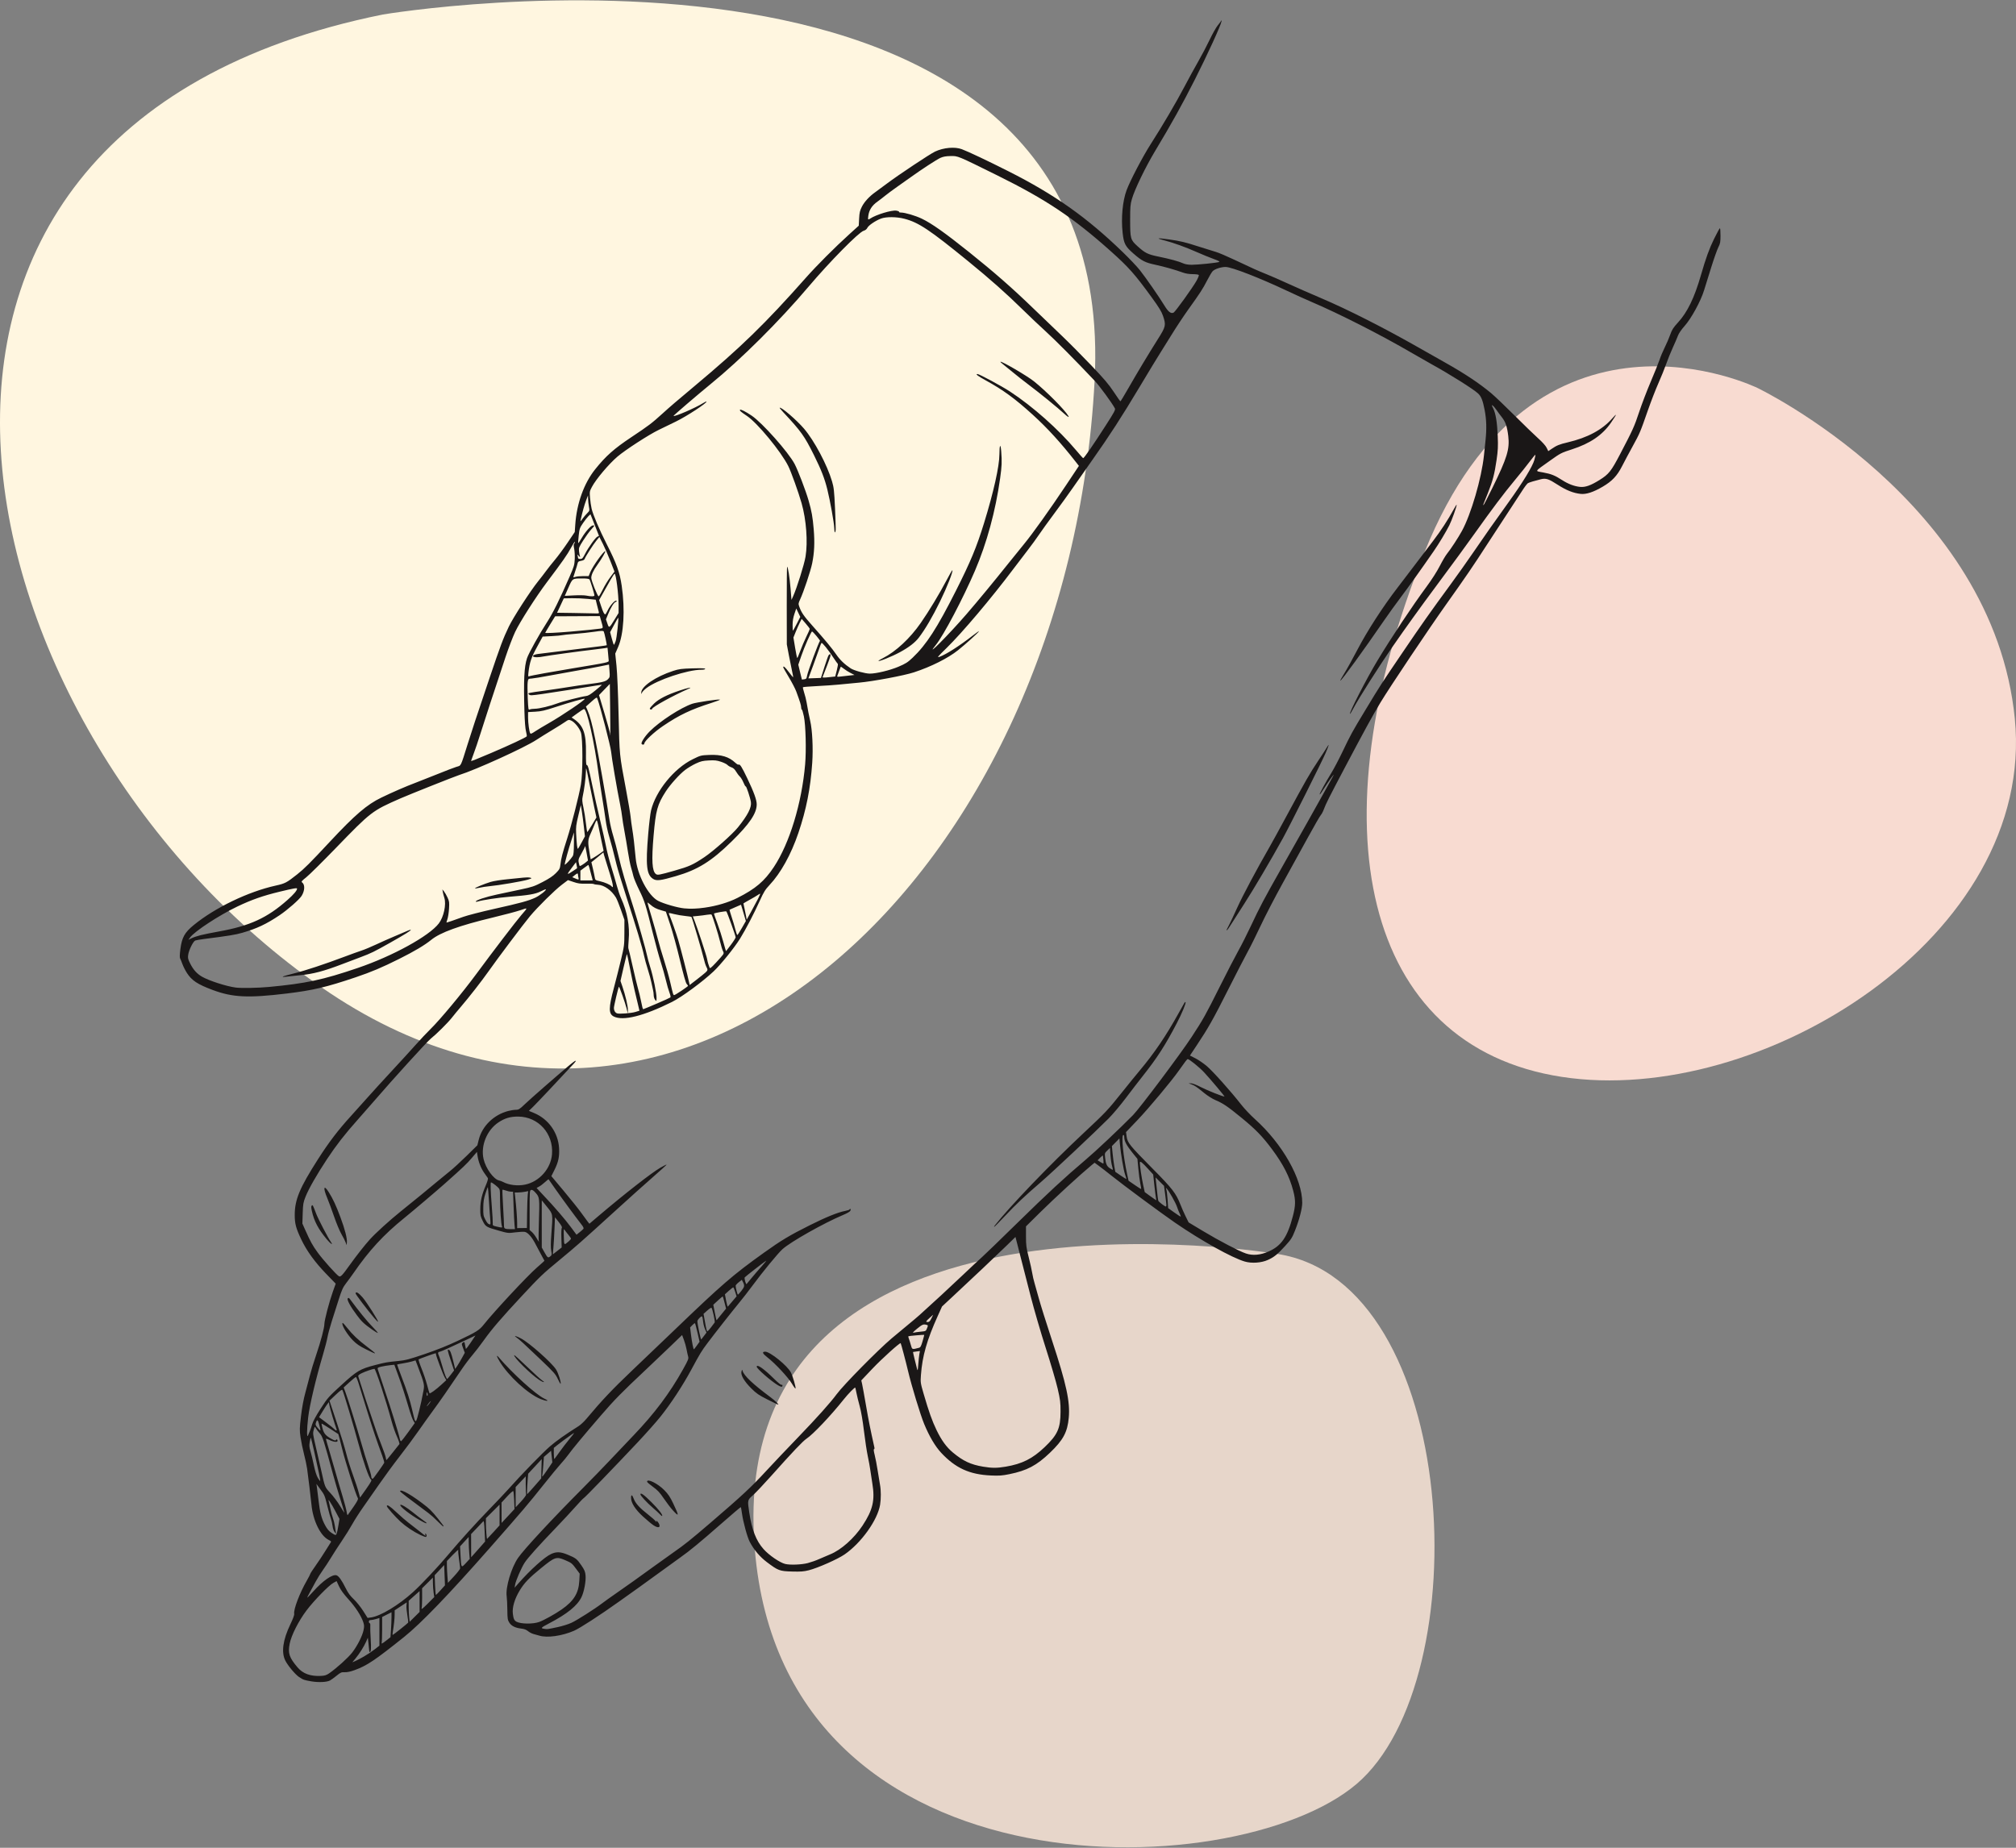 <?xml version="1.0" encoding="UTF-8"?> <svg xmlns="http://www.w3.org/2000/svg" width="4189" height="3840" viewBox="0 0 4189 3840" fill="none"><rect x="0" y="0" width="4189" height="3840" fill="#808080" stroke="none"/> <path fill-rule="evenodd" clip-rule="evenodd" d="M795.393 30.182C795.393 30.182 2328.37 -229.341 2274.47 791.145C2220.57 1811.65 1419.77 2572.72 668.579 2052.2C-82.611 1531.69 -400.724 271.961 795.393 30.182Z" fill="#FFF6E0"></path> <path fill-rule="evenodd" clip-rule="evenodd" d="M2654.01 2605.88C2654.01 2605.88 1535.36 2417.62 1566.2 3183.5C1597.05 3949.38 2564.14 3923.94 2818.62 3707.62C3073.12 3491.31 3034.95 2664.2 2654.01 2605.88Z" fill="#E7D6CA"></path> <path fill-rule="evenodd" clip-rule="evenodd" d="M3652.1 806.381C3652.1 806.381 3189.19 578.482 2959.99 1147.52C2730.79 1716.56 2831.36 2174.28 3244.92 2237.91C3658.47 2301.54 4231.08 1945.24 4186.55 1493.52C4142 1041.79 3652.1 806.381 3652.1 806.381Z" fill="#F8DBD1"></path> <path fill-rule="evenodd" clip-rule="evenodd" d="M647.293 3494.21C631.992 3491.64 629.932 3490.91 621.213 3485.02C613.41 3479.73 598.155 3461.47 592.918 3451.13C584.183 3433.89 587.741 3408.03 603.316 3375.64C608.936 3363.94 611.791 3356.11 611.318 3353.62C609.638 3344.84 622.648 3310.65 637.414 3284.97C641.506 3277.85 644.85 3271.38 644.85 3270.57C644.85 3269.76 649.843 3262.08 655.951 3253.5C662.059 3244.92 670.823 3231.69 675.435 3224.12C680.046 3216.55 684.963 3208.74 686.352 3206.79C688.78 3203.38 688.628 3203.11 682.52 3199.99C665.693 3191.41 650.393 3159.99 647.263 3127.58C645.995 3114.53 640.299 3067.3 638.161 3052.24C637.215 3045.56 634.253 3031.69 631.596 3021.43C628.939 3011.17 625.717 2995.56 624.465 2986.72C622.358 2971.99 622.434 2968.38 625.442 2942.94C627.565 2925 630.725 2907.95 634.405 2894.58C637.535 2883.24 641.872 2866.82 644.04 2858.11C646.209 2849.39 652.073 2830.21 657.066 2815.5C666.838 2786.69 674.045 2759.43 674.045 2751.2C674.045 2743.84 684.001 2705.81 691.315 2685.25L697.561 2667.68L678.413 2647.95C654.409 2623.23 637.245 2599.56 625.87 2575.54C614.937 2552.44 612.433 2543.03 612.433 2525C612.433 2493.02 622.617 2468.65 661.112 2408.51C683.589 2373.4 702.386 2348.77 729.169 2319.33C737.689 2309.97 753.402 2292.47 764.076 2280.45C774.749 2268.44 797.714 2243.26 815.122 2224.51C832.514 2205.76 854.533 2181.66 864.031 2170.96C873.528 2160.25 887.286 2145.65 894.585 2138.52C914.39 2119.18 960.626 2063.58 989.638 2024.21C1024.15 1977.38 1072.13 1914.59 1083.18 1901.8C1097.35 1885.4 1097.46 1886.04 1081.56 1891.49C1073.7 1894.19 1047.92 1901.03 1024.29 1906.71C954.701 1923.4 914.939 1937.79 896.142 1953.1C882.415 1964.27 861.251 1976.86 829.857 1992.56C793.545 2010.72 771.878 2019.88 738.911 2031.01C678.366 2051.47 650.225 2058.11 596.216 2064.65C515.455 2074.44 483.297 2072.86 441.366 2057.14C410.43 2045.53 398.504 2037.64 388.472 2022.11C385.067 2016.86 380.807 2008.43 378.99 2003.39C377.173 1998.35 375.004 1993.03 374.18 1991.58C373.218 1989.89 373.462 1982.86 374.837 1972.3C377.982 1948.07 383.617 1937.94 402.612 1922.41C446.833 1886.24 515.653 1853.09 572.838 1840.43C592.383 1836.11 595.59 1834.43 617.334 1817.22C632.344 1805.34 643.842 1793.86 685.376 1749.32C737.598 1693.32 762.426 1672.04 792.446 1657.53C815.793 1646.25 843.462 1634.24 863.725 1626.62C873.055 1623.11 893.852 1614.9 909.931 1608.38C926.025 1601.84 943.28 1595.23 948.273 1593.69C958.733 1590.43 956.427 1595.06 971.635 1546.72C981.713 1514.7 987.333 1497.69 1016.99 1409.7C1039.97 1341.49 1045.31 1327.23 1057.27 1302.22C1066.34 1283.25 1102.44 1227.43 1118.32 1207.82C1123.37 1201.58 1130.67 1192.1 1134.55 1186.75C1138.41 1181.41 1146.79 1170.82 1153.18 1163.24C1159.56 1155.66 1171.42 1139.6 1179.53 1127.57L1194.28 1105.67L1195.34 1090.26C1198.34 1046.18 1213.45 1004.26 1236.81 975.144C1258.98 947.506 1275.98 932.435 1312.13 908.355C1348.4 884.198 1354.13 879.846 1377 859.079C1392.28 845.199 1406.35 833.137 1442.57 802.842C1540.02 721.332 1589.74 672.973 1674.67 577.064C1697.07 551.778 1734.9 513.879 1764.73 486.851L1784.38 469.047L1785.17 454.144C1785.83 441.699 1786.78 437.637 1790.9 429.514C1796.11 419.237 1806.63 407.877 1819.06 399.112C1823.18 396.211 1833.74 388.408 1842.57 381.765C1866.77 363.549 1931.88 320.229 1942.92 315.007C1960.51 306.685 1984.15 304.593 1998.63 310.09C2013.03 315.556 2050.99 333.529 2095.47 355.944C2191.31 404.227 2258.44 451.731 2333.18 524.17C2347.02 537.577 2362.88 554.312 2368.43 561.352C2381.15 577.507 2408.33 616.659 2419.08 634.326C2427.47 648.129 2432.85 652.359 2438.56 649.717C2442.01 648.114 2478.19 597.846 2486.22 583.478C2489.41 577.767 2491.56 572.346 2491 571.43C2490.43 570.514 2484.72 569.75 2478.31 569.72C2470.75 569.674 2463.51 568.513 2457.72 566.391C2442.61 560.833 2418.8 554.083 2400.97 550.281C2379.48 545.7 2372.69 542.25 2355.34 527.087C2338.06 511.97 2335.17 506.473 2332.68 483.797C2329.28 452.876 2332.56 417.787 2340.94 395.218C2348.38 375.215 2374.53 325.253 2391.1 299.401C2416.02 260.525 2444.18 212.547 2461.76 179C2469.92 163.394 2482.57 140.276 2489.84 127.648C2497.1 115.005 2507.81 94.65 2513.63 82.419C2519.44 70.173 2526.94 56.858 2530.29 52.812C2533.63 48.765 2536.93 44.306 2537.6 42.917C2538.41 41.267 2538.59 41.802 2538.13 44.428C2536.62 53.147 2508.6 114.302 2482.8 165.227C2456.03 218.029 2435.52 254.92 2400.31 313.586C2380.29 346.935 2357.77 393.447 2352.04 413.313C2348.71 424.856 2348.3 429.682 2348.32 457.091C2348.32 496.028 2348.99 498.365 2363.33 511.42C2379.18 525.85 2384.84 528.69 2406.78 533.164C2430.67 538.035 2449.34 543.12 2458.26 547.166C2462.82 549.243 2468.73 550.251 2476.4 550.266C2488.81 550.266 2528.48 546.204 2533.11 544.433C2535.16 543.639 2531.83 541.822 2521.58 538.111C2513.66 535.241 2498.04 528.858 2486.87 523.911C2462.81 513.268 2438.15 504.411 2418.04 499.204C2400.84 494.761 2404.91 494.211 2429.46 497.647C2452.84 500.93 2462.24 503.205 2491.96 512.779C2505.7 517.207 2521.31 522.063 2526.67 523.59C2532.01 525.117 2549.16 532.401 2564.76 539.776C2603.76 558.222 2613.32 562.512 2632.06 570.025C2640.97 573.598 2660.95 582.332 2676.43 589.448C2691.91 596.564 2722.56 610.031 2744.53 619.361C2800.21 643.029 2874.55 680.684 2947.44 722.111C2967.5 733.517 2992.68 747.779 3003.38 753.795C3043.16 776.15 3073.64 796.428 3098.1 816.798C3105.6 823.043 3127.5 843.886 3146.75 863.126C3166.01 882.351 3188.19 903.85 3196.07 910.89C3204.87 918.753 3211.69 926.373 3213.77 930.648L3217.15 937.596L3223.77 933.061C3234.74 925.563 3239.85 923.471 3257.39 919.333C3299.26 909.439 3329.36 893.207 3350.36 869.203C3354.37 864.607 3357.67 861.446 3357.67 862.164C3357.67 862.882 3353.18 870.043 3347.69 878.06C3329.84 904.11 3304.3 921.578 3266.05 933.885C3244.17 940.925 3242.54 941.765 3220.66 957.386C3187.28 981.191 3188.82 978.565 3206.36 981.817C3223.31 984.963 3230.93 988.017 3245.56 997.499C3258.27 1005.74 3270.85 1010.55 3282.94 1011.82C3294 1012.98 3305.33 1008.98 3323.94 997.331C3342.83 985.512 3347.87 979.16 3366.19 944.162C3393.05 892.856 3395.94 886.458 3406.08 855.904C3411.4 839.84 3422.29 811.377 3430.26 792.672C3438.25 773.951 3446.45 753.536 3448.48 747.29C3450.51 741.045 3455.27 729.746 3459.06 722.157C3462.85 714.583 3467.96 702.657 3470.45 695.664C3474.24 684.975 3476.84 680.913 3486.72 670.133C3506.18 648.923 3520.77 618.842 3534.22 572.163C3544.48 536.554 3551.75 516.459 3561.57 496.532C3567.6 484.301 3573.08 474.254 3573.75 474.177C3574.42 474.116 3574.97 481.003 3574.97 489.508C3574.97 503.266 3574.47 505.969 3570.33 514.23C3567.78 519.33 3561.15 538.096 3555.6 555.931C3550.04 573.766 3543.35 595.266 3540.72 603.71C3533.75 626.171 3514.17 661.994 3500.52 677.279C3493.89 684.7 3488.38 692.686 3486.67 697.359C3485.1 701.619 3480.23 712.949 3475.84 722.538C3471.45 732.128 3465.29 747.321 3462.18 756.315C3459.05 765.308 3451.79 783.235 3446.05 796.169C3440.31 809.102 3430.49 834.404 3424.22 852.391C3408.14 898.536 3407.44 900.186 3392.58 927.259C3385.23 940.635 3375.34 959.203 3370.59 968.517C3360.19 988.902 3349.85 999.881 3330.25 1011.41C3310.93 1022.75 3296.12 1027.61 3284.52 1026.4C3269.29 1024.82 3254.51 1018.92 3236.51 1007.27C3217.86 995.193 3212.3 993.391 3201.77 995.941C3189.37 998.95 3178.07 1002.37 3174.88 1004.08C3173.17 1005 3167.5 1012.52 3162.28 1020.83C3157.06 1029.12 3144.29 1048.68 3133.91 1064.29C3123.53 1079.89 3103.49 1110.54 3089.4 1132.39C3061.56 1175.53 3045.16 1199.55 3005.25 1255.62C2969.49 1305.88 2888.07 1427.48 2868.46 1459.92C2852.52 1486.33 2835.01 1518.3 2793.9 1596.13C2761.9 1656.74 2754.86 1670.71 2751.12 1681.03C2749.22 1686.27 2746.32 1691.9 2744.67 1693.55C2743.02 1695.2 2730.96 1716.1 2717.87 1739.99C2704.79 1763.87 2681.16 1806.76 2665.36 1835.3C2649.57 1863.84 2628.94 1903.6 2619.54 1923.66C2610.13 1943.73 2597.98 1968.18 2592.52 1977.98C2587.07 1987.78 2568.81 2023.18 2551.94 2056.62C2520.44 2119.04 2510.86 2136.02 2486.57 2172.54L2472.55 2193.62L2483.77 2199.3C2489.94 2202.41 2500.6 2209.68 2507.43 2215.44C2520.13 2226.13 2558.02 2268.51 2578.89 2295.39C2585.29 2303.62 2598.22 2317.3 2607.63 2325.78C2664.89 2377.31 2705.89 2449.84 2705.89 2499.56C2705.89 2511.41 2699.87 2534.57 2690.86 2557.37C2684.92 2572.41 2682.86 2575.63 2670.72 2588.96C2654.23 2607.06 2647.53 2612.48 2634.24 2618.48C2620.88 2624.51 2600.86 2625.88 2586.57 2621.73C2559.85 2613.96 2495.88 2578.32 2441.57 2540.94C2411.4 2520.17 2334.25 2463.06 2308.6 2442.5C2300.13 2435.7 2288.96 2427.04 2283.79 2423.24L2274.37 2416.34L2267.57 2421.94C2245.16 2440.43 2191.27 2489.91 2161.46 2519.36L2131.87 2548.61V2569.48C2131.87 2587.96 2132.51 2592.9 2137.49 2612.51C2140.57 2624.69 2143.87 2639.52 2144.79 2645.46C2145.72 2651.4 2147.89 2660.88 2149.63 2666.53C2151.37 2672.18 2155.43 2686.66 2158.68 2698.71C2161.92 2710.75 2174.3 2750.15 2186.18 2786.26C2215.9 2876.6 2223.79 2913.11 2220.77 2946.26C2218.04 2976.31 2209.18 2992.78 2181.62 3019.11C2153.84 3045.65 2133.85 3056.18 2097.12 3063.62C2082.24 3066.63 2076.1 3067.07 2059.02 3066.31C2014.64 3064.34 1985.4 3051.01 1955.67 3019.17C1943.23 3005.85 1930.94 2985.01 1920.23 2959.08C1912.4 2940.12 1894.01 2879.71 1886.88 2849.49C1882.13 2829.32 1872.36 2792.43 1871.51 2791.38C1870.1 2789.64 1832.58 2823.47 1812.81 2844.32L1789.68 2868.72L1791.36 2876.22C1792.29 2880.34 1795.97 2900.63 1799.54 2921.32C1804.99 2952.82 1808.47 2970.26 1816.87 3007.99C1817.31 3009.99 1816.95 3011.64 1816.03 3011.64C1815.04 3011.64 1815.6 3016.35 1817.42 3023.4C1819.1 3029.86 1821.93 3044.64 1823.71 3056.23C1825.5 3067.82 1827.7 3081.24 1828.61 3086.04C1830.68 3096.91 1830.74 3114.91 1828.74 3127.11C1823.51 3158.98 1789.65 3206.39 1754.98 3230.35C1740.71 3240.23 1699.3 3258.55 1680.54 3263.29C1670.12 3265.93 1663.84 3266.4 1645.68 3265.9C1619.95 3265.19 1617.01 3264.1 1593.54 3246.44C1579.11 3235.59 1566.72 3220.99 1558.05 3204.62C1552.8 3194.73 1544.23 3163.42 1541.64 3144.69C1540.72 3138.06 1539.7 3132.35 1539.36 3132.03C1539.03 3131.69 1520.26 3147.65 1497.64 3167.47C1454.51 3205.29 1432.69 3223.28 1414.15 3236.29C1408.03 3240.58 1390.51 3253.27 1375.23 3264.48C1359.94 3275.68 1338.2 3291.41 1326.9 3299.44C1315.62 3307.48 1297.47 3320.39 1286.59 3328.17C1246.87 3356.54 1204.89 3383.78 1192.82 3389C1167.82 3399.81 1137.27 3404.15 1120.88 3399.19C1118.21 3398.38 1112.96 3396.93 1109.2 3395.96C1105.44 3395 1100.07 3392.25 1097.23 3389.87C1093.56 3386.79 1089.41 3385.23 1082.84 3384.45C1070.43 3382.98 1062.5 3378.94 1058.08 3371.82C1054.81 3366.57 1054.38 3363.68 1054.2 3345.65C1054.09 3334.5 1053.47 3321.74 1052.81 3317.28C1050.18 3299.22 1062.4 3258.02 1076.42 3237.63C1088.71 3219.77 1147.48 3156.47 1210.88 3092.83C1228.27 3075.36 1253.45 3049.43 1266.83 3035.22C1280.21 3020.99 1302.38 2997.64 1316.1 2983.33C1359.67 2937.91 1391.7 2895.21 1419.05 2846.09C1430.47 2825.58 1431.21 2823.66 1429.74 2818.53C1428.87 2815.49 1427.4 2808.82 1426.47 2803.7C1425.54 2798.57 1423.1 2789.9 1421.04 2784.41L1417.3 2774.44L1393.95 2797C1381.11 2809.4 1357.84 2831.55 1342.23 2846.23C1290.91 2894.49 1277.38 2908.28 1248.34 2941.91C1212.99 2982.84 1189.4 3011.25 1181 3022.99C1177.49 3027.89 1170.55 3036.3 1165.59 3041.69C1160.63 3047.08 1144.41 3066.78 1129.55 3085.47C1098.31 3124.79 1085.64 3139.69 1016.97 3217.78C933.186 3313.08 874.505 3374.02 839.798 3401.78C778.979 3450.43 762.655 3461.39 737.216 3470.68C728.298 3473.93 721.473 3475.4 716.327 3475.17C709.395 3474.85 707.822 3475.53 699.271 3482.5C694.094 3486.71 687.879 3491.19 685.467 3492.44C678.763 3495.89 661.89 3496.65 647.293 3494.21ZM684.001 3477.44C699.423 3466.78 723.717 3444.83 731.963 3434.08C742.637 3420.18 752.929 3399.86 755.433 3387.73C756.975 3380.3 756.868 3377.35 754.868 3371.27C750.47 3357.93 738.743 3339.8 724.008 3323.59C714.082 3312.65 707.929 3304.21 704.463 3296.74L699.408 3285.84L692.797 3289.43C683.192 3294.65 652.179 3326.46 636.879 3346.8C620.342 3368.77 605.454 3398.15 601.942 3415.77C597.957 3435.73 600.934 3444.72 618.28 3465.15C629.427 3478.27 645.094 3483.96 666.96 3482.83C674.885 3482.44 678.382 3481.32 684.001 3477.44ZM756.807 3442.17C763.526 3438.23 773.374 3431.63 778.703 3427.5L788.369 3419.98V3391.25V3362.51L781.223 3364.66C777.284 3365.84 772.366 3366.81 770.274 3366.81C767.556 3366.81 766.473 3367.73 766.473 3370.05C766.473 3371.84 767.251 3373.29 768.198 3373.29C769.206 3373.29 769.71 3375.82 769.42 3379.37C769.13 3382.71 769.511 3394.73 770.244 3406.07C771.496 3425.46 770.977 3433.27 768.396 3433.27C767.786 3433.27 767.19 3431.63 767.083 3429.62C766.961 3427.62 766.305 3420.91 765.603 3414.75L764.335 3403.52L760.731 3411.69C756.119 3422.14 746.866 3436.76 738.575 3446.74L732.085 3454.54L738.346 3451.93C741.766 3450.49 750.088 3446.09 756.807 3442.17ZM812.434 3386.62C813.015 3377.95 813.488 3366.29 813.488 3360.71V3350.55L803.761 3355.47L794.034 3360.39V3386.18C794.034 3400.36 793.53 3413.28 792.919 3414.88C792.248 3416.64 795.684 3414.75 801.593 3410.1L811.381 3402.41L812.434 3386.62ZM832.086 3385.53C840.423 3378.89 847.6 3372.88 848.043 3372.16C848.486 3371.44 847.768 3364.65 846.455 3357.07C845.142 3349.5 844.302 3340.31 844.592 3336.66L845.126 3330.03L832.59 3338.28L820.054 3346.52L820.008 3355.94C819.962 3364.11 818.512 3377.47 815.931 3393.14C815.519 3395.6 815.579 3397.6 816.053 3397.6C816.511 3397.61 823.733 3392.18 832.086 3385.53ZM1159.68 3381.21C1168.6 3379.32 1181 3375.41 1187.24 3372.54C1199.03 3367.12 1235.48 3343.94 1251.7 3331.57C1256.83 3327.66 1269.23 3318.79 1279.26 3311.86C1301.81 3296.28 1327.37 3278.07 1359.12 3254.95C1372.49 3245.21 1391.12 3231.88 1400.53 3225.34C1422.88 3209.78 1434.73 3200.28 1476.68 3164.29C1541.8 3108.42 1561.21 3090.33 1592.61 3056.28C1605.98 3041.77 1635.82 3010.3 1658.92 2986.34C1697.16 2946.69 1726.03 2914.41 1738.51 2897.38C1752.39 2878.43 1824.45 2805.27 1852.72 2781.41C1863.8 2772.06 1879.49 2758.99 1887.59 2752.38C1895.68 2745.77 1906.03 2737 1910.6 2732.93C1935.93 2710.22 1975.62 2673.54 2001.22 2649.17C2017.27 2633.9 2034.79 2617.55 2040.15 2612.84C2045.49 2608.14 2078.33 2576.38 2113.12 2542.27C2177.08 2479.54 2211.58 2447.61 2255.81 2410.16C2277.68 2391.65 2325.44 2346.65 2354.2 2317.47C2368.38 2303.08 2453.19 2190.03 2476.25 2154.76C2500.43 2117.79 2504.92 2109.73 2535.39 2048.8C2549.81 2019.95 2566.8 1987.11 2573.13 1975.84C2579.47 1964.56 2591.04 1941.67 2598.86 1924.98C2617.57 1885 2626.19 1868.71 2663.89 1802.1C2707.96 1724.24 2735.19 1675.85 2751.47 1646.44C2759.12 1632.62 2767 1618.39 2768.98 1614.82C2772.42 1608.62 2772.43 1608.51 2769.18 1612.39C2765.97 1616.21 2751.94 1636.84 2745.65 1646.99C2744.08 1649.53 2742.49 1651.28 2742.11 1650.9C2741.24 1650.03 2754.32 1625.97 2766.6 1605.9C2771.78 1597.43 2781.79 1578.46 2788.83 1563.74C2807.09 1525.61 2809.02 1522.09 2836.76 1476.19C2869.15 1422.58 2868.48 1423.61 2914.58 1355.63C2954.58 1296.66 2971.18 1273.13 3014.87 1213.5C3028.26 1195.23 3048.96 1166.03 3060.84 1148.64C3086.28 1111.44 3103.68 1086.7 3135.53 1042.44C3164.33 1002.39 3184.44 969.372 3188.22 955.889C3189.77 950.377 3190.7 945.536 3190.3 945.139C3189.9 944.742 3184.88 950.759 3179.12 958.5C3173.38 966.257 3158.94 984.291 3147.01 998.598C3125.36 1024.57 3100.48 1057.62 3064.52 1108.17C3046.03 1134.16 3020.5 1169.04 2984.02 1218.15C2950.61 1263.1 2920.33 1305.21 2893.5 1344.03C2865.73 1384.2 2822.67 1452.03 2811.9 1472.61C2808.53 1479.06 2805.46 1484.01 2805.08 1483.62C2802.94 1481.49 2839.77 1409.92 2861.91 1373.22C2891.67 1323.87 2934.08 1260.05 2964.23 1219.18C2974.94 1204.69 2986.04 1187.33 2991.7 1176.21C2996.94 1165.95 3003.67 1154.56 3006.65 1150.88C3014.42 1141.32 3030.03 1117.46 3037.79 1103.24C3056.72 1068.56 3078.51 993.941 3083.44 946.773C3084.37 937.856 3085.87 923.502 3086.77 914.875C3089.26 890.978 3088.74 872.364 3085.03 852.727C3081.17 832.266 3077.79 823.7 3071.18 817.622C3061.09 808.339 3013.05 778.12 2974.89 757.033C2965.53 751.856 2947.65 741.656 2935.16 734.357C2870.31 696.458 2783.58 652.298 2724.36 627.042C2712.77 622.095 2690.14 611.849 2674.1 604.26C2617.78 577.66 2559.79 555.107 2546.98 554.817C2537.58 554.603 2523.99 559.031 2519.6 563.749C2517.75 565.719 2512.6 574.392 2508.17 583.004C2499.2 600.457 2494.07 608.352 2468.87 643.548C2459.3 656.925 2443.84 680.272 2434.54 695.435C2425.25 710.597 2414.1 728.478 2409.78 735.166C2405.46 741.854 2386.86 772.5 2368.46 803.269C2330.71 866.363 2305.23 905.759 2269.02 956.973C2255.34 976.335 2237.34 1002.02 2229.02 1014.05C2220.69 1026.08 2203.56 1049.8 2190.95 1066.75C2178.34 1083.7 2163.86 1103.76 2158.79 1111.33C2153.72 1118.91 2143.35 1133.14 2135.75 1142.96C2128.14 1152.76 2114.51 1170.64 2105.45 1182.69C2059.4 1243.91 1999.77 1314.47 1966.88 1346.67C1947.61 1365.53 1946.48 1366.96 1952.48 1364.84C1965.8 1360.14 1993.43 1342.46 2021.27 1320.83C2028.75 1315.02 2034.59 1310.95 2034.25 1311.81C2033.14 1314.54 2006.57 1338.58 1990.69 1351.24C1969.64 1367.99 1934.57 1385.61 1899.04 1397.24C1878.52 1403.96 1814.52 1415.96 1784.73 1418.67C1770.01 1419.99 1751.04 1421.83 1742.57 1422.71C1734.09 1423.6 1714.17 1424.97 1698.29 1425.77C1682.41 1426.56 1668.99 1427.63 1668.47 1428.15C1667.95 1428.67 1669.05 1433.68 1670.89 1439.26C1672.76 1444.85 1675.08 1454.18 1676.07 1459.97C1678.83 1476.22 1681.02 1487.44 1683.49 1498.07C1687.93 1517.23 1689.77 1554.73 1687.72 1585.11C1684.15 1638.24 1675.44 1682.31 1658.91 1731.08C1643.74 1775.78 1622.23 1814.58 1598.91 1839.31C1590.06 1848.71 1586.99 1853.67 1578.7 1872.04C1566.56 1898.93 1549.56 1931.56 1537.76 1950.58C1525.92 1969.67 1497.93 2004.36 1482.92 2018.55C1460.02 2040.2 1416.76 2072.01 1396.38 2082.18C1337.39 2111.59 1294.54 2122.28 1275.23 2112.4C1264.43 2106.87 1264.46 2094.82 1275.38 2053.81C1279.82 2037.1 1286.59 2010.29 1290.41 1994.24C1297.08 1966.13 1297.34 1964.07 1297.4 1938.29L1297.46 1911.54L1290.39 1891.28C1286.5 1880.13 1281.76 1868.45 1279.88 1865.33C1270.69 1850.14 1255.3 1839.22 1242.31 1838.67C1238.7 1838.52 1234.85 1837.85 1233.79 1837.18C1232.7 1836.51 1225.4 1836.17 1217.54 1836.41C1205.87 1836.78 1201.15 1836.15 1191.72 1832.93L1180.17 1829.01L1167.48 1838.61C1152.63 1849.85 1117.54 1884.51 1101.06 1904.24C1088.22 1919.6 1033.05 1993.02 1014.56 2019.36C1001.32 2038.23 974.033 2073.2 957.74 2092.16C951.922 2098.94 943.356 2109.31 938.714 2115.22C930.484 2125.68 906.587 2149.41 895.226 2158.39C887.515 2164.5 815.137 2244.14 776.886 2288.62C768.015 2298.93 752.745 2316.37 742.927 2327.36C716.465 2357.02 698.309 2380.36 679.389 2409.04C657.981 2441.47 641.414 2470.52 634.802 2487.16C630.145 2498.89 629.595 2502.19 628.985 2521.47L628.313 2542.82L634.36 2556.33C645.354 2580.92 649.11 2587.71 660.272 2603.18C670.823 2617.79 699.133 2649.42 704.264 2652.29C707.715 2654.23 711.273 2650.53 726.298 2629.49C740.132 2610.11 758.013 2587.36 768.534 2575.75C780.887 2562.13 809.64 2536.04 832.926 2517.3C862.305 2493.68 891.394 2469.87 908.48 2455.48C915.703 2449.4 927.369 2439.84 934.423 2434.24C941.478 2428.65 957.282 2414.17 969.559 2402.09L991.883 2380.12L994.754 2368.62C1001.87 2340.11 1025.92 2316.66 1056.09 2308.8C1061.25 2307.45 1068.38 2306.35 1071.91 2306.35C1077.73 2306.35 1079.62 2305.15 1091.53 2293.79C1103.29 2282.58 1154.31 2237.97 1183.52 2213.38C1196.37 2202.55 1200.71 2201.33 1191.66 2211.09C1155.63 2249.89 1115.31 2292.62 1107.99 2299.76L1098.95 2308.57L1109.98 2313.18C1139.59 2325.55 1159.74 2353.84 1161.67 2385.8C1162.72 2403.39 1160.29 2414.97 1152.12 2431.29L1145.66 2444.21L1171.79 2475.46C1186.16 2492.66 1202.13 2512.61 1207.28 2519.82C1212.42 2527.03 1218.45 2535.23 1220.65 2538.05L1224.65 2543.17L1242.41 2528.07C1297.52 2481.22 1354.03 2437.09 1372.28 2426.63C1379.01 2422.77 1384.79 2419.9 1385.12 2420.23C1385.46 2420.57 1372.97 2431.98 1357.36 2445.57C1341.76 2459.16 1304.79 2492.32 1275.23 2519.26C1208.59 2579.97 1197.54 2589.71 1162.08 2618.98C1127.2 2647.8 1122.44 2652.35 1083.67 2693.97C1041.45 2739.29 1021.57 2762.49 1005.2 2785.5C997.594 2796.2 986.737 2810.27 981.103 2816.74C975.453 2823.23 965.054 2837.16 957.985 2847.71C936.103 2880.35 912.527 2914.25 898.708 2932.97C891.44 2942.82 878.109 2961.47 869.115 2974.4C860.106 2987.33 842.805 3010.68 830.651 3026.29C818.496 3041.89 799.471 3067.79 788.354 3083.85C777.253 3099.9 761.968 3121.8 754.394 3132.5C746.82 3143.21 736.788 3158.89 732.085 3167.36C727.398 3175.84 717.564 3191.59 710.25 3202.38C702.936 3213.16 692.797 3228.85 687.727 3237.24C682.658 3245.62 675.069 3257.22 670.839 3263.03C666.625 3268.83 660.013 3279.41 656.149 3286.54C652.286 3293.67 646.713 3303.89 643.766 3309.25C640.819 3314.59 638.391 3319.52 638.36 3320.18C638.36 3320.84 644.132 3314.91 651.217 3306.99C670.946 3285 690.277 3271.5 698.95 3273.67C703.622 3274.85 710.036 3283.79 718.633 3301.14C723.336 3310.64 727.764 3316.65 735.185 3323.62C740.758 3328.84 749.462 3339.68 754.562 3347.71L763.815 3362.31L770.84 3361.35C790.461 3358.66 827.933 3336.12 858.014 3308.9C875.772 3292.83 910.084 3256.38 931.217 3231.11C954.503 3203.28 988.707 3165.47 1016.07 3137.31C1031.71 3121.23 1050.32 3101.52 1057.44 3093.53C1083.33 3064.46 1127.55 3019 1142.58 3005.98C1156.02 2994.34 1174.51 2981.26 1202.04 2963.88C1206.28 2961.21 1213.71 2954.27 1218.56 2948.47C1250.32 2910.48 1272.37 2887.18 1314.58 2847.02C1340.76 2822.12 1379.66 2784.95 1400.99 2764.43C1500.18 2669.11 1522.81 2649.55 1587.6 2603.21C1623.13 2577.79 1640.71 2567.25 1682.24 2546.47C1716.32 2529.41 1740.83 2519.47 1755.9 2516.57C1761.03 2515.59 1765.23 2514.22 1765.23 2513.53C1765.23 2512.84 1765.93 2512.28 1766.8 2512.28C1767.72 2512.28 1767.84 2513.7 1767.12 2515.67C1766.28 2517.96 1761.15 2521.03 1751.37 2525.15C1711.69 2541.83 1642.98 2580.64 1625.85 2596.03C1616.53 2604.42 1584.25 2643.7 1562.8 2672.81C1555.24 2683.07 1542.72 2699.12 1534.99 2708.48C1520.37 2726.21 1485.86 2770.15 1470.05 2791.18C1457.73 2807.58 1454.54 2812.8 1436.63 2846.06C1418.55 2879.61 1393.96 2917.09 1372.11 2944.41C1363.55 2955.11 1342.15 2979.18 1324.56 2997.88C1275.33 3050.23 1215.11 3112.51 1212.9 3113.35C1211.8 3113.78 1204.02 3121.9 1195.63 3131.42C1187.21 3140.93 1168.45 3161.1 1153.91 3176.23C1118.42 3213.19 1096.62 3237.56 1090.17 3247.51C1083.41 3257.93 1071.87 3284.53 1070.4 3293.03L1069.29 3299.52L1077.13 3290.6C1102.08 3262.25 1131.31 3235.94 1144.87 3229.62C1156.11 3224.38 1164.43 3224.68 1179.52 3230.9C1196.48 3237.89 1198.92 3239.8 1208.01 3253.09C1214.55 3262.66 1216.01 3266.16 1216.71 3273.93C1217.8 3285.93 1213.63 3308.15 1208.22 3319.2C1199.46 3337.13 1178.57 3354 1140.5 3373.9C1123.2 3382.94 1122.53 3383.84 1132.06 3385.15C1137.6 3385.92 1137.52 3385.93 1159.68 3381.21ZM873.696 3190.04C879.223 3192.65 884.354 3194.42 885.103 3193.95C887.088 3192.72 886.751 3188.82 884.568 3187.46C883.301 3186.66 883.01 3187.17 883.713 3188.98C884.278 3190.47 884.43 3191.69 884.033 3191.69C883.636 3191.69 877.651 3187.12 870.703 3181.53C863.771 3175.94 853.907 3168.28 848.792 3164.48C843.676 3160.67 832.529 3151.02 824.009 3143.01C809.869 3129.72 803.777 3125.8 803.777 3130.03C803.777 3132.41 821.398 3152.4 832.285 3162.37C843.462 3172.61 859.48 3183.3 873.696 3190.04ZM1357.47 3169.53C1367.97 3176.55 1373.5 3174.74 1368.88 3165.79C1366.51 3161.21 1361.81 3158.44 1363.96 3162.9C1364.49 3164.02 1363.68 3163.22 1362.14 3161.15C1360.6 3159.07 1353.41 3152.72 1346.14 3147.05C1329.02 3133.69 1320.58 3124.39 1316.97 3114.97C1313.57 3106.05 1311.26 3105.17 1311.26 3112.79C1311.26 3123.29 1320 3136.96 1336.08 3151.62C1344.31 3159.1 1353.91 3167.16 1357.47 3169.53ZM909.351 3161.54C915.046 3167.39 920.345 3172.2 921.123 3172.2C921.902 3172.22 921.857 3171.32 921.017 3170.2C905.167 3149.1 896.173 3138.84 887.026 3131.49C858.426 3108.48 831.338 3092.72 831.338 3099.12C831.338 3100.37 849.57 3114.39 890.706 3144.79C895.257 3148.17 903.655 3155.7 909.351 3161.54ZM873.483 3159.85C883.591 3165.47 886.446 3166.6 886.446 3165.01C886.446 3164.61 883.132 3162 879.101 3159.22C875.055 3156.44 865.404 3149.05 857.663 3142.79C845.111 3132.67 833.507 3125.72 831.873 3127.37C829.262 3129.97 852.914 3148.43 873.483 3159.85ZM1371.15 3146.89C1373.3 3149.22 1375.37 3150.84 1375.73 3150.49C1377.73 3148.49 1368.8 3136.91 1353.38 3121.57C1337.79 3106.04 1330.73 3101.08 1330.73 3105.63C1330.73 3108.24 1344.14 3122.77 1355.87 3132.87C1362.13 3138.23 1369 3144.53 1371.15 3146.89ZM1398.04 3138.67C1411.37 3153.27 1411.46 3150.92 1398.62 3123.97C1392.51 3111.14 1388.38 3104.97 1380.59 3097.03C1366.68 3082.86 1344.54 3071.94 1344.54 3079.26C1344.54 3080.26 1349.97 3085 1356.61 3089.78C1366.4 3096.8 1370.71 3101.43 1379.32 3114.12C1385.15 3122.74 1393.58 3133.78 1398.04 3138.67ZM1594.42 2908.27C1605.92 2914.07 1615.98 2918.92 1616.81 2919.05C1619.5 2919.44 1610.65 2910.86 1600.94 2903.64C1564.42 2876.48 1545.91 2858.99 1542.98 2848.9C1542.09 2845.84 1541.87 2845.98 1540.71 2850.27C1538.74 2857.54 1546.42 2870.76 1561.14 2885.39C1571.72 2895.9 1576.59 2899.26 1594.42 2908.27ZM1123.08 2907.38C1128.04 2909.43 1133.94 2911.09 1136.17 2911.09C1139.2 2911.09 1137.78 2909.9 1130.49 2906.31C1112.9 2897.67 1065.1 2854.32 1036.67 2821.18C1030.71 2814.25 1031.42 2818.15 1038.14 2829.29C1056.29 2859.42 1096.59 2896.48 1123.08 2907.38ZM1645.38 2875.33C1649.26 2881.93 1652.71 2886.51 1653.04 2885.53C1653.94 2882.81 1647.35 2859.97 1643.42 2852.3C1636.28 2838.29 1600.18 2809.03 1590.04 2809.03C1582.74 2809.03 1584.22 2812.86 1594.64 2820.94C1610.7 2833.37 1637.76 2862.38 1645.38 2875.33ZM1616.12 2878.55C1622.87 2882.63 1625.85 2882.9 1625.85 2879.45C1625.85 2878.03 1625.07 2877.41 1624.06 2878.03C1623.04 2878.66 1616.23 2873.16 1608.26 2865.27C1587.22 2844.44 1572.36 2834.1 1572.36 2840.29C1572.34 2844.18 1601.72 2869.86 1616.12 2878.55ZM1159.19 2866C1162.08 2872.25 1164.69 2876.64 1164.98 2875.77C1166.14 2872.31 1159.96 2853.17 1155.34 2845.95C1146.37 2831.86 1100.19 2790.93 1082.83 2781.68C1072.72 2776.29 1066.17 2774.72 1072.95 2779.3C1078.66 2783.16 1089.03 2792.66 1123.54 2825.63C1151.08 2851.91 1154.43 2855.71 1159.19 2866ZM1120.55 2867.79C1124.24 2870.23 1128.35 2872.25 1129.68 2872.25C1131.02 2872.25 1129.83 2870.86 1127.03 2869.15C1124.24 2867.45 1110.12 2854.64 1095.64 2840.7C1081.16 2826.76 1068.96 2815.7 1068.52 2816.14C1065.56 2819.09 1102.63 2855.89 1120.55 2867.79ZM718.22 2581.98L720.236 2587.68L720.77 2582.21C721.595 2573.78 716.815 2555 707.379 2529.66C698.263 2505.13 691.56 2490.81 682.765 2477.02C672.595 2461.09 670.961 2468.32 679.909 2489.59C683.1 2497.16 689.59 2514.68 694.324 2528.51C699.057 2542.33 705.928 2558.74 709.578 2564.96C713.212 2571.19 717.106 2578.85 718.22 2581.98ZM678.993 2575.46C687.208 2585.33 693.117 2589.07 687.422 2580.79C681.207 2571.77 661.433 2533.84 657.203 2522.83C649.812 2503.59 649.766 2503.51 647.766 2505.5C646.422 2506.84 646.499 2509.77 648.011 2516.69C652.576 2537.64 661.341 2554.25 678.993 2575.46ZM2066.88 2547C2065.55 2548.71 2065.23 2549.8 2066.16 2549.43C2067.1 2549.06 2077.1 2538.91 2088.38 2526.88C2110.98 2502.77 2129.11 2485.66 2163.39 2456.13C2186.58 2436.14 2275.86 2352.22 2303.65 2324.28C2312.13 2315.76 2328.15 2296.73 2339.23 2282.03C2350.32 2267.31 2366.05 2246.88 2374.17 2236.63C2404.25 2198.67 2420.85 2172.97 2444.9 2127.1C2455.68 2106.55 2464.89 2084.39 2463.31 2082.82C2462.18 2081.69 2462.35 2081.42 2448.7 2106.09C2423.08 2152.43 2398.19 2189.1 2367.79 2225.27C2360.67 2233.74 2343.77 2254.54 2330.25 2271.48C2301.42 2307.59 2297.81 2311.42 2250.93 2355.31C2181.57 2420.25 2097.38 2507.94 2066.88 2547ZM2548.67 1932.43C2548.32 1933.22 2548.82 1933.39 2549.78 1932.8C2550.75 1932.2 2554.99 1926.08 2559.22 1919.19C2563.45 1912.3 2575.45 1893.54 2585.87 1877.47C2603.92 1849.68 2641.6 1785.73 2665.68 1742.08C2679.85 1716.39 2746.24 1583.88 2754.58 1564.66C2761.61 1548.46 2762.72 1543.39 2757.09 1553.19C2755.04 1556.77 2746.76 1569.53 2738.72 1581.56C2721.98 1606.56 2712.06 1623.89 2674.1 1694.25C2659.18 1721.89 2642.78 1751.82 2637.65 1760.74C2611.67 1805.84 2582.34 1860.94 2571.16 1885.57C2564.28 1900.74 2556.55 1917.16 2553.97 1922.06C2551.4 1926.98 2549.02 1931.64 2548.67 1932.43ZM2793.21 1399.55C2788.04 1407.79 2784.34 1414.54 2785.03 1414.54C2787.55 1414.54 2833.07 1351.89 2876.01 1289.36C2885.37 1275.73 2900.91 1254.15 2910.55 1241.42C2925.98 1221 2953.54 1182.4 2979.11 1145.39C2990.15 1129.41 3004.42 1105.73 3011.48 1091.71C3016.65 1081.44 3026.84 1052.99 3026.78 1048.97C3026.76 1048.04 3023.92 1052.47 3020.47 1058.81C3008.76 1080.28 2993.63 1103.47 2977.85 1124.05C2969.21 1135.34 2953.16 1156.49 2942.18 1171.05C2931.21 1185.62 2913.97 1208.24 2903.89 1221.32C2873.67 1260.53 2841.07 1310.94 2820.84 1349.69C2810.83 1368.87 2798.4 1391.3 2793.21 1399.55ZM1120.12 3370.8C1129.83 3367.36 1153.27 3354.37 1167.07 3344.75C1192.28 3327.17 1202.31 3310.93 1203.72 3285.4L1204.54 3270.34L1197.93 3261.42C1188.34 3248.5 1187.9 3248.14 1174.25 3242.27C1155.99 3234.43 1153.05 3235.4 1123.86 3259.21C1099.05 3279.44 1089.32 3289.64 1079.78 3305.43C1069.21 3322.91 1064.02 3340.64 1065.64 3353.67C1066.96 3364.31 1068.51 3367.7 1073.16 3370.19C1082.33 3375.07 1107.08 3375.4 1120.12 3370.8ZM871.864 3328.21V3306.56L860.518 3316.65L849.173 3326.75V3339.89C849.173 3347.12 849.647 3356.92 850.227 3361.67L851.265 3370.3L861.572 3360.08L871.879 3349.86L871.864 3328.21ZM901.013 3310.06C900.28 3305.16 899.624 3296.05 899.548 3289.84L899.425 3278.54L888.232 3289.64L877.04 3300.74L877.131 3319.6C877.177 3329.97 876.674 3340.28 876.002 3342.5C875.131 3345.41 878.689 3342.66 888.569 3332.78L902.342 3318.99L901.013 3310.06ZM915.81 3304.38L924.575 3294.65L923.765 3273.55L922.956 3252.44L913.092 3263L903.228 3273.55L903.961 3294.28C904.358 3305.69 905.228 3314.81 905.869 3314.55C906.526 3314.32 911 3309.72 915.81 3304.38ZM956.106 3259.36C956.152 3257.79 955.083 3249.27 953.755 3240.41C952.426 3231.56 951.755 3222.99 952.258 3221.37C952.762 3219.75 947.647 3224.21 940.898 3231.27L928.621 3244.09V3253.16C928.621 3258.14 929.11 3268.36 929.69 3275.84L930.744 3289.46L943.387 3275.84C950.35 3268.34 956.061 3260.93 956.106 3259.36ZM975.041 3227.59C974.476 3220.94 973.987 3210.7 973.957 3204.82L973.895 3194.11L964.932 3203.84L955.969 3213.57L956.931 3232.61C958.244 3258.89 958.305 3258.95 968.016 3248.38L976.049 3239.65L975.041 3227.59ZM1678.44 3248.37C1685.4 3246.54 1695.94 3242.84 1701.85 3240.12C1707.75 3237.42 1718.06 3233.01 1724.75 3230.33C1747.43 3221.26 1774.79 3196.99 1792.29 3170.4C1813.7 3137.86 1818.38 3117.77 1812.63 3083.03C1810.78 3071.88 1808.79 3058.75 1808.2 3053.85C1807.6 3048.95 1805.37 3036.73 1803.24 3026.71C1801.1 3016.7 1797.49 2992.98 1795.22 2974.02C1792.65 2952.52 1789.33 2933.13 1786.39 2922.51C1783.81 2913.15 1780.77 2900.74 1779.66 2894.95C1778.54 2889.15 1777.38 2884.09 1777.09 2883.7C1776.21 2882.51 1762.27 2896.75 1753.41 2907.92C1726.61 2941.68 1689.26 2981.09 1675.72 2989.94C1668.34 2994.77 1646.81 3017.46 1602.1 3067.59C1586.82 3084.72 1569.85 3102.68 1564.4 3107.47C1553.01 3117.51 1553 3117.55 1556.84 3143.05C1562.33 3179.41 1571.15 3202.05 1586.62 3219.4C1597.9 3232.06 1620.37 3247.45 1631.51 3250.17C1641.79 3252.66 1665.5 3251.74 1678.44 3248.37ZM998.694 3214.12L1007.96 3203.61L1006.97 3181.56C1006.24 3165.36 1005.5 3160.03 1004.19 3161.48C1003.21 3162.57 997.121 3169 990.647 3175.78L978.889 3188.1L978.95 3212.19L979.011 3236.29L984.218 3230.46C987.089 3227.23 993.594 3219.89 998.694 3214.12ZM1025.23 3184.08L1038.04 3170V3148.44V3126.88L1023.86 3141.01L1009.67 3155.13V3166.67C1009.67 3177.07 1011.28 3198.16 1012.07 3198.16C1012.24 3198.16 1018.16 3191.82 1025.2 3184.08H1025.23ZM699.805 3186.42C700.553 3184.42 702.111 3176.86 703.256 3169.64L705.363 3156.51L696.736 3140.21C688.063 3123.84 680.657 3112.73 682.947 3119.52C683.543 3121.31 685.039 3127.94 686.261 3134.24C687.482 3140.56 689.91 3149.68 691.636 3154.5C693.376 3159.33 695.225 3166.75 695.744 3171C696.263 3175.23 697.118 3180.71 697.637 3183.15L698.584 3187.61L695.347 3183.91C693.377 3181.68 691.651 3176.57 690.949 3171C690.308 3165.93 688.872 3159.56 687.757 3156.86C686.642 3154.15 683.36 3142.46 680.489 3130.87C674.565 3106.96 674.611 3107.09 664.731 3093.72L657.448 3083.85L658.455 3090.34C659.005 3093.91 660.516 3106.02 661.784 3117.28C664.746 3143.36 667.968 3155.71 675.389 3169.52C679.68 3177.49 683.345 3181.9 688.506 3185.32C697.133 3191.01 698.064 3191.11 699.805 3186.42ZM1068.4 3118.07C1068.02 3108.18 1067.16 3099.47 1066.49 3098.76C1065.82 3098.04 1060.06 3103.09 1053.69 3110.01L1042.12 3122.58L1042.18 3143.75L1042.24 3164.93L1055.66 3150.5L1069.09 3136.07L1068.4 3118.07ZM734.437 3131.62C742.331 3120.13 744.713 3115.48 743.644 3113.57C739.079 3105.41 717.777 3038.67 711.227 3011.98C706.997 2994.74 703.287 2980.49 702.981 2980.31C702.676 2980.13 694.888 2975.03 685.65 2968.96C676.427 2962.9 668.594 2958.23 668.259 2958.56C667.923 2958.9 668.808 2963.51 670.228 2968.81C673.068 2979.38 677.053 2983.9 689.406 2990.6C695.438 2993.87 697.133 2994.23 698.233 2992.45C699.179 2990.92 699.928 2990.8 700.707 2992.05C704.295 2997.87 694.934 2997.84 683.375 2991.99C680.031 2990.3 677.298 2989.58 677.298 2990.39C677.298 2991.2 679.802 3000.16 682.871 3010.28C685.941 3020.41 692.049 3041.46 696.446 3057.07C700.844 3072.67 707.776 3096.39 711.868 3109.76C715.945 3123.14 719.763 3137.65 720.313 3141.98C720.878 3146.32 721.885 3149.25 722.557 3148.47C723.229 3147.73 728.573 3140.14 734.437 3131.62ZM707.394 3116.21C702.615 3101.09 696.033 3078.86 692.781 3066.83C672.32 2991.32 670.366 2985.24 664.197 2978.46C660.959 2974.89 657.356 2970.17 656.211 2967.97C654.134 2964 654.088 2964.05 651.904 2971.51C649.827 2978.64 650.057 2980.58 656.302 3007.14C659.921 3022.58 665.067 3045.07 667.739 3057.1C675.328 3091.36 674.901 3090.33 686.78 3103.15C692.781 3109.63 701.683 3121.54 706.554 3129.63C711.425 3137.72 715.563 3144.2 715.747 3144.03C715.93 3143.85 712.174 3131.34 707.394 3116.21ZM1093.17 3106.02C1092.74 3104.83 1092.39 3095.81 1092.39 3085.97V3068.08L1081.91 3079.21L1071.44 3090.34V3111.41V3132.49L1082.69 3120.33C1088.89 3113.64 1093.61 3107.2 1093.17 3106.02ZM760.869 3094.3C771.939 3078.31 773.008 3076.14 770.626 3074.4C766.61 3071.47 754.639 3036.93 744.515 2999.08C735.46 2965.24 713.823 2892.94 711.517 2888.81C710.601 2887.18 706.921 2889.76 697.439 2898.72L684.612 2910.86L699.622 2956.01C707.883 2980.84 716.785 3009.92 719.412 3020.62C722.038 3031.32 728.314 3051.39 733.368 3065.21C738.407 3079.03 743.736 3095.26 745.202 3101.28C746.668 3107.29 747.996 3112.21 748.164 3112.22C748.301 3112.22 754.028 3104.16 760.869 3094.3ZM1110.7 3088.3L1124.52 3072.42L1125.06 3052.38L1125.61 3032.35L1111.54 3047.51L1097.46 3062.67L1096.57 3074.08C1094.88 3095.98 1094.62 3105.55 1095.75 3104.86C1096.37 3104.48 1103.11 3097.01 1110.7 3088.3ZM662.807 3061.82C657.233 3034.96 646.651 2988.63 645.918 2987.9C645.537 2987.52 644.498 2991.33 643.628 2996.39C642.315 3003.99 642.574 3007.38 645.155 3015.93C646.865 3021.63 650.011 3034.73 652.149 3045.05C654.561 3056.69 657.661 3066.58 660.318 3071.12C662.67 3075.13 664.914 3078.11 665.281 3077.74C665.662 3077.38 664.548 3070.2 662.807 3061.82ZM786.797 3057.16C792.767 3048.72 797.958 3041.01 798.325 3040.03C798.707 3039.04 796.89 3032.45 794.309 3025.38C781.849 2991.38 776.963 2976.89 764.197 2936.32C756.623 2912.24 748.363 2885.61 745.828 2877.13C743.293 2868.66 740.469 2861.72 739.552 2861.72C738.636 2861.72 732.513 2866.61 725.978 2872.6L714.067 2883.47L717.411 2892.2C722.206 2904.74 742.286 2969.15 750.882 2999.56C754.914 3013.83 761.159 3034.23 764.778 3044.88C768.382 3055.54 771.344 3065.82 771.344 3067.73C771.344 3071.42 772.825 3073.68 774.764 3072.97C775.421 3072.71 780.842 3065.6 786.797 3057.16ZM1137.86 3053.76L1147.74 3039.07L1146.41 3027.02L1145.08 3014.97L1137.59 3021.38L1130.1 3027.8L1128.96 3044.47C1128.33 3053.65 1127.43 3062.8 1126.94 3064.8C1126.47 3066.8 1126.5 3068.45 1127.02 3068.45C1127.54 3068.45 1132.42 3061.83 1137.86 3053.76ZM2089.71 3048.01C2124.02 3042.17 2145.37 3031.46 2170.58 3007.47C2197.53 2981.82 2203.59 2968.35 2203.67 2933.87C2203.71 2914.33 2203.07 2909.2 2197.76 2886.03C2194.48 2871.77 2183.36 2833.83 2173.04 2801.71C2162.73 2769.62 2148.48 2720.72 2141.4 2693.07C2134.31 2665.42 2124.34 2626.57 2119.26 2606.72L2110.02 2570.64L2090.46 2589.7C2070.74 2608.91 2018.46 2658.32 1978.85 2695.16L1957.43 2715.09L1948.86 2734.07C1925.88 2784.98 1916.48 2817.96 1913.57 2857.82C1912.48 2872.92 1912.66 2874.11 1919.24 2896.74C1930.07 2933.92 1936.8 2952.87 1946.02 2971.97C1956.35 2993.35 1966.65 3007.49 1979.98 3018.6C2001.22 3036.3 2017.01 3043.69 2042.8 3048.01C2061.16 3051.08 2071.65 3051.08 2089.71 3048.01ZM816.007 3018.59C822.94 3009.9 829.17 3002.04 829.872 3001.12C830.559 3000.21 828.345 2993.27 824.94 2985.71C821.535 2978.16 816.771 2964.67 814.343 2955.76C801.776 2909.44 780.566 2844.68 777.97 2844.68C774.733 2844.68 758.257 2850.38 751.34 2853.88C745.904 2856.62 743.782 2858.58 744.423 2860.24C744.927 2861.56 748.699 2873.38 752.791 2886.49C756.883 2899.61 764.121 2921.66 768.855 2935.48C773.588 2949.3 779.1 2965.71 781.116 2971.96C783.116 2978.2 788.247 2992.11 792.523 3002.88C796.783 3013.64 800.784 3025.13 801.395 3028.41C802.005 3031.69 802.723 3034.38 802.967 3034.38C803.211 3034.39 809.09 3027.29 816.007 3018.59ZM1163.5 3016.27C1169.01 3008.53 1177.88 2996.97 1183.23 2990.59C1188.56 2984.2 1192.92 2978.61 1192.92 2978.17C1192.92 2977.73 1189.46 2979.88 1185.23 2982.95C1181 2986.02 1174.58 2990.65 1171 2993.23C1167.41 2995.81 1161.39 3000.42 1157.62 3003.46L1150.76 3009V3021.22C1150.76 3027.93 1151.37 3032.73 1152.12 3031.89C1152.86 3031.03 1157.99 3024.01 1163.5 3016.27ZM848.516 2975.93L861.862 2957.37L858.9 2952.5C857.281 2949.83 853.983 2941.07 851.585 2933.05C840.286 2895.18 835.232 2879.48 827.612 2858.67L819.382 2836.18L810.342 2837.13C805.38 2837.64 797.424 2838.97 792.676 2840.07C785.163 2841.81 784.139 2842.5 784.903 2845.4C785.376 2847.23 791.683 2866.26 798.921 2887.65C812.892 2929 828.864 2980.49 830.636 2989.93C831.216 2993.06 832.484 2995.36 833.43 2995.04C834.392 2994.74 841.172 2986.13 848.516 2975.93ZM643.949 2973.77C645.201 2970.99 647.37 2964.64 648.759 2959.63C650.378 2953.83 656.73 2942.12 666.319 2927.29C680.749 2904.95 682.443 2903.03 709.578 2878.19C741.705 2848.76 748.057 2845.02 779.467 2836.84C801.119 2831.2 803.563 2830.77 827.261 2828.44C842.699 2826.91 850.119 2824.97 882.568 2813.95C907.533 2805.46 930.545 2796.25 951.48 2786.34C989.99 2768.14 995.915 2764.43 1005.27 2752.64C1027.26 2724.95 1096.1 2651.14 1116.06 2633.83C1124.44 2626.56 1131.3 2620.39 1131.3 2620.11C1131.3 2619.84 1128.67 2614.98 1125.46 2609.32C1122.26 2603.65 1116.76 2593.36 1113.26 2586.43C1105.69 2571.43 1097.21 2561.54 1090.71 2560.1C1088.11 2559.54 1079.21 2559.95 1070.93 2561.02C1056.08 2562.96 1055.65 2562.91 1037.25 2557.74C1010.25 2550.13 1008.95 2549.37 1002.97 2537.18C998.357 2527.81 997.854 2525.35 997.961 2512.58C998.098 2496.05 1001.17 2482.73 1009.24 2463.8C1013.06 2454.85 1014.56 2449.46 1013.6 2448.09C1012.79 2446.94 1009.4 2442.11 1006.07 2437.38C999.335 2427.82 994.082 2414.37 992.25 2401.99L991.043 2393.85L980.095 2406.73C970.093 2418.52 962.352 2425.87 924.544 2459.51C906.572 2475.49 858.915 2515.93 839.645 2531.53C796.752 2566.27 766.885 2598.74 734.315 2646.03C730.635 2651.37 723.962 2660.49 719.503 2666.27C712.586 2675.25 710.296 2680.24 703.898 2700.32C699.775 2713.26 693.255 2733.7 689.422 2745.74C685.574 2757.77 681.543 2772.73 680.444 2778.98C679.344 2785.22 675.313 2800.91 671.495 2813.84C656.348 2864.95 643.338 2919.93 640.345 2945.51C637.368 2970.86 637.292 2990.46 640.208 2982.66C641.033 2980.55 642.697 2976.54 643.949 2973.77ZM759.922 2803.81C785.056 2816.37 785.316 2815.84 762.426 2798.48C743.752 2784.31 732.803 2773.89 720.893 2758.94C713.044 2749.1 711.349 2747.66 711.349 2750.87C711.349 2756.9 722.45 2774.41 733.246 2785.42C740.697 2793.01 746.973 2797.33 759.922 2803.81ZM773.787 2763.49C778.979 2767.13 784.002 2770.11 784.949 2770.11C785.896 2770.11 780.719 2764.09 773.451 2756.73C762.731 2745.87 745.508 2724.69 726.986 2699.58C725.138 2697.07 724.145 2696.77 722.634 2698.25C720.145 2700.66 727.902 2714.95 741.843 2733.63C751.646 2746.77 756.822 2751.6 773.787 2763.49ZM777.513 2738.93C781.498 2743.63 785.086 2747.16 785.483 2746.76C786.872 2745.37 762.121 2706.42 753.402 2696.26C745.095 2686.58 738.911 2683.04 738.911 2687.97C738.911 2690.08 762.564 2721.29 777.513 2738.93ZM665.22 2968.32C660.791 2949.97 659.417 2948.07 656.531 2956.38C655.111 2960.46 655.524 2961.82 659.738 2966.92C665.525 2973.96 666.64 2974.25 665.22 2968.32ZM699.454 2970.49C695.911 2961.25 685.574 2926.83 684.597 2921.02L683.39 2913.86L680.321 2917.78C678.626 2919.93 674.03 2926.99 670.106 2933.45L662.96 2945.19L677.954 2956.46C686.2 2962.66 693.896 2968.86 695.041 2970.26C697.667 2973.41 700.645 2973.57 699.454 2970.49ZM867.069 2946.44C868.061 2942.65 869.833 2935.9 871.009 2931.45C873.452 2922.19 877.437 2903.66 880.125 2889.03C882.156 2878.02 881.239 2874.12 869.069 2842L863.435 2827.14L855.892 2829.35C851.738 2830.57 843.263 2832.38 837.049 2833.35C830.834 2834.33 825.52 2835.37 825.245 2835.63C824.97 2835.9 829.063 2847.37 834.346 2861.13C846.042 2891.64 851.417 2908.37 856.64 2930.62C861.709 2952.24 862.06 2953.33 863.801 2953.33C864.61 2953.33 866.076 2950.23 867.069 2946.44ZM892.233 2916.57C894.738 2913.31 895.944 2911.14 894.936 2911.76C892.859 2913.05 885.836 2922.53 886.966 2922.53C887.363 2922.51 889.744 2919.84 892.233 2916.57ZM888.553 2896.57C887.393 2892.11 886.462 2892.51 886.462 2897.47C886.462 2899.75 887.118 2901.21 887.928 2900.71C888.737 2900.22 889.011 2898.36 888.553 2896.57ZM917.657 2877.12L927.369 2868.2L924.071 2862.52C920.437 2856.29 905.931 2817.76 905.931 2814.37C905.931 2813.21 905.64 2812.25 905.274 2812.25C903.548 2812.25 870.917 2824.01 869.878 2825C869.222 2825.63 871.925 2834.13 875.895 2843.92C879.865 2853.71 885.041 2868.99 887.393 2877.91C889.744 2886.83 892.019 2894.68 892.432 2895.36C893.409 2897.01 905.579 2888.2 917.657 2877.12ZM936.699 2856.88L943.539 2848.01L936.882 2827.96C929.568 2805.9 929.17 2803.84 932.514 2805.12C935.553 2806.28 937.645 2811.69 942.089 2829.83L945.799 2844.97L949.984 2838.74C952.289 2835.32 956.794 2827.75 959.985 2821.92L965.787 2811.32L962.29 2801.84C958.839 2792.49 958.839 2792.32 961.939 2790.06C964.886 2787.91 965.161 2788.19 966.261 2794.63C966.917 2798.4 967.68 2802.2 967.955 2803.04C968.245 2803.9 972.842 2798.03 978.186 2790L987.898 2775.42L967.574 2785.06C940.332 2797.96 915.886 2808.98 914.405 2809.01C910.114 2809.11 909.183 2811.81 911.718 2816.88C913.153 2819.76 916.482 2829.84 919.108 2839.29C923.384 2854.62 927.644 2865.74 929.262 2865.74C929.598 2865.77 932.927 2861.77 936.699 2856.88ZM1910.29 2814.42L1911.47 2807.67L1904.46 2808.57C1900.61 2809.06 1897.3 2809.58 1897.13 2809.7C1896.84 2809.91 1902.46 2833.4 1905.7 2845.51C1906.73 2849.36 1907.22 2847.34 1908.05 2835.78C1908.63 2827.75 1909.64 2818.15 1910.29 2814.42ZM1447.97 2796.28L1453.62 2788.4L1449.32 2769.63C1446.95 2759.31 1444.6 2750.45 1444.09 2749.95C1443.59 2749.45 1441.12 2751.2 1438.58 2753.84L1433.97 2758.65L1435.89 2774.37C1437.68 2788.86 1440.72 2804.13 1441.83 2804.13C1442.11 2804.16 1444.87 2800.62 1447.97 2796.28ZM1909.45 2800.97C1912.69 2800.11 1913.97 2797.78 1917.06 2787.09C1919.1 2780.02 1920.63 2774.15 1920.46 2774.08C1919.42 2773.54 1888.3 2776.28 1887.62 2776.95C1887.16 2777.41 1887.49 2779.51 1888.38 2781.64C1889.27 2783.76 1891.13 2789.67 1892.53 2794.77C1895.33 2804.94 1894.91 2804.8 1909.45 2800.97ZM1463.17 2775.77L1468.07 2769.28L1465.17 2762.81C1463.58 2759.25 1461.81 2752.68 1461.24 2748.21C1459.41 2733.73 1459.2 2733.46 1453.81 2738.62C1451.21 2741.09 1449.09 2744.27 1449.09 2745.66C1449.04 2751.6 1456.08 2784.81 1457.12 2783.59C1457.74 2782.86 1460.48 2779.34 1463.17 2775.77ZM1913.1 2767.47C1923.74 2766.44 1923.91 2766.35 1926.29 2760.3C1928.6 2754.42 1928.55 2754.13 1925.24 2753.25C1918.57 2751.46 1916.43 2752.35 1905.36 2761.46C1897.74 2767.74 1895.49 2770.31 1898.26 2769.57C1900.49 2768.98 1907.16 2768.03 1913.1 2767.47ZM1477.49 2758.41C1481.06 2753.84 1484.48 2749.28 1485.09 2748.27C1486.21 2746.44 1480.44 2720.11 1478.42 2717.82C1477.84 2717.17 1473.88 2719.72 1469.62 2723.5L1461.88 2730.38L1464.37 2744.48C1467.5 2762.26 1468.66 2766.87 1469.98 2766.79C1470.53 2766.73 1473.92 2762.98 1477.49 2758.41ZM1935.35 2739.8L1939.04 2732.19L1932.02 2738.47C1923.42 2746.16 1922.84 2747.39 1927.79 2747.39C1930.8 2747.4 1932.49 2745.69 1935.35 2739.8ZM1498.99 2731.43L1508.68 2719.52L1505.51 2707.12C1503.77 2700.29 1502.12 2694.49 1501.84 2694.22C1501.57 2693.94 1497.03 2697.73 1491.75 2702.63L1482.13 2711.53L1485.31 2727.89C1487.05 2736.88 1488.67 2744.04 1488.88 2743.8C1489.11 2743.55 1493.66 2737.98 1498.99 2731.43ZM1521.97 2704.11L1530.54 2694.05L1527.7 2684.99C1526.14 2680.02 1524.41 2675.68 1523.88 2675.36C1523.34 2675.04 1519.16 2678.15 1514.58 2682.31L1506.26 2689.83L1508.82 2703.21C1510.23 2710.57 1511.85 2716.04 1512.4 2715.37C1512.94 2714.71 1517.25 2709.64 1521.97 2704.11ZM1540.32 2682.87C1547.06 2674.44 1547.59 2671.69 1543.9 2664.55L1541.38 2659.69L1534.98 2664.76C1531.45 2667.56 1528.57 2670.81 1528.57 2672.01C1528.57 2675.88 1532.34 2690.66 1533.3 2690.57C1533.82 2690.52 1536.98 2687.07 1540.32 2682.87ZM1561.12 2656.59C1565.85 2650.79 1575.23 2639.9 1581.98 2632.37C1588.73 2624.85 1593.14 2619.32 1591.81 2620.08C1588.12 2622.19 1548.34 2653.16 1547.41 2654.67C1546.17 2656.68 1549.93 2669.95 1551.32 2668.46C1551.97 2667.72 1556.39 2662.39 1561.12 2656.59ZM1144.44 2610.11C1146.64 2608.23 1146.78 2606.58 1145.37 2599.44C1144.2 2593.47 1144.27 2583.36 1145.63 2565.02C1148.89 2521.46 1149.27 2523.93 1136.72 2508.1C1130.78 2500.6 1125.84 2494.46 1125.77 2494.47C1125.69 2494.47 1125.65 2516.55 1125.68 2543.52L1125.74 2592.57L1131.91 2603.52C1138.07 2614.45 1138.87 2614.88 1144.44 2610.11ZM2636.03 2600.81C2662.49 2589.16 2675.07 2570.84 2686.42 2527.38C2692.2 2505.22 2692.36 2494.58 2687.21 2474.78C2679.56 2445.38 2666.48 2419.74 2643.1 2388.32C2622.99 2361.29 2609.18 2347.09 2579.16 2322.51C2550.84 2299.31 2541.14 2292.75 2525.49 2286.2C2519.52 2283.69 2509.35 2277.32 2502.78 2271.96C2486.42 2258.6 2482.45 2255.89 2475.68 2253.47L2469.82 2251.38L2474.81 2251.31C2477.76 2251.26 2486.42 2254.63 2495.9 2259.52C2508.85 2266.19 2540.52 2278.81 2544.32 2278.81C2545.57 2278.81 2513.66 2240.92 2501.67 2228.19C2491.81 2217.71 2470.99 2200.92 2468 2201.02C2466.56 2201.07 2462.7 2206.06 2449.2 2225.3C2434.19 2246.69 2387.06 2303.07 2363.75 2327.5L2339.74 2352.68L2341 2362.06C2342.74 2374.87 2347.14 2380.3 2394.29 2427.96C2436.36 2470.49 2443.57 2479.77 2452.81 2503.39C2455.6 2510.52 2460.56 2521.78 2463.85 2528.37L2469.82 2540.39L2500.63 2558.9C2534.06 2578.98 2574.8 2600.23 2589 2605C2603.18 2609.73 2618.91 2608.34 2636.03 2600.81ZM1166.48 2572.76C1166.13 2561.25 1166.52 2552.32 1167.44 2551.4C1168.46 2550.39 1166.22 2546.27 1161.1 2539.75L1153.19 2529.67L1152.18 2553.81C1151.63 2567.08 1150.63 2584.44 1149.94 2592.38L1148.7 2606.81L1157.89 2599.67L1167.09 2592.52L1166.48 2572.76ZM1181.33 2580.09C1184.14 2577.69 1186.43 2575.02 1186.43 2574.17C1186.43 2573.3 1184.07 2569.75 1181.17 2566.27C1178.26 2562.81 1174.8 2558.3 1173.47 2556.27C1171.24 2552.9 1171.09 2554.03 1171.55 2569.75C1172.1 2588.46 1171.84 2588.18 1181.33 2580.09ZM1119.46 2578.2C1119 2576.99 1119.14 2559.66 1119.77 2539.69C1121.34 2490.05 1121.13 2488.14 1113.31 2479.25C1108.67 2473.97 1106.1 2472.27 1103.73 2472.9C1100.6 2473.72 1100.5 2475.13 1100.5 2515.01V2556.27L1104.95 2560.04C1107.41 2562.12 1111.6 2567.52 1114.28 2572.06C1119 2580.09 1121.17 2582.64 1119.46 2578.2ZM1212.04 2554.03C1213.42 2552.38 1212.35 2549.98 1207.51 2543.83C1196.24 2529.49 1167.87 2490.87 1153.95 2470.93C1146.49 2460.22 1140.17 2451.19 1139.92 2450.83C1139.66 2450.48 1136.24 2453.15 1132.32 2456.77C1128.39 2460.39 1122.9 2464.53 1120.12 2465.97C1117.34 2467.4 1115.08 2468.74 1115.08 2468.94C1115.08 2469.14 1121.71 2476.24 1129.78 2484.72C1151.15 2507.12 1173.96 2533.63 1186.74 2550.86L1197.9 2565.95L1204.07 2561.07C1207.48 2558.39 1211.06 2555.22 1212.04 2554.03ZM1069.09 2545.12C1068.58 2539.99 1067.7 2522.48 1067.12 2506.2L1066.08 2476.61L1061.8 2476.53C1059.45 2476.49 1054.64 2475.43 1051.1 2474.17C1047.57 2472.91 1044.38 2472.18 1044.01 2472.53C1043.65 2472.9 1044.27 2488.73 1045.4 2507.73C1046.53 2526.72 1047.36 2544.42 1047.25 2547.06C1046.99 2553.26 1049.01 2554.38 1060.52 2554.41H1070L1069.09 2545.08V2545.12ZM1095.24 2521.21C1095.47 2504.26 1096.08 2487.02 1096.59 2482.9L1097.52 2475.39L1090.51 2476.75C1086.65 2477.49 1080.34 2478.14 1076.49 2478.17L1069.48 2478.24L1070.45 2486.75C1072.71 2506.74 1074.58 2531.69 1074.58 2541.6V2552.25L1084.72 2552.13L1094.86 2552.01L1095.24 2521.21ZM1042.93 2548.36C1041.23 2544.22 1039.08 2512.81 1038.97 2490.64C1038.88 2471.52 1038.85 2471.4 1034.1 2466.97C1029.2 2462.39 1021.83 2457.16 1020.28 2457.16C1018.77 2457.16 1019.34 2474.61 1021.86 2506.54C1023.2 2523.52 1024.12 2539.58 1023.89 2542.22C1023.51 2546.76 1023.95 2547.14 1031.58 2548.96C1043.2 2551.72 1044.27 2551.67 1042.93 2548.36ZM1018.85 2535.4C1018.28 2530.27 1017.03 2512.94 1016.05 2496.89C1015.08 2480.84 1014.02 2467.45 1013.72 2467.14C1013.41 2466.84 1011.2 2472.67 1008.79 2480.12C1005.34 2490.78 1004.37 2497.09 1004.21 2509.87C1004.02 2524.6 1004.4 2526.85 1008.4 2534.45C1012.47 2542.15 1014.54 2544.27 1018.41 2544.6C1019.23 2544.67 1019.41 2540.54 1018.85 2535.4ZM2451.43 2522.42C2449.75 2519.07 2447.14 2512.55 2445.63 2507.93C2442.87 2499.48 2428.85 2474.68 2424.25 2470.13C2422.07 2467.97 2421.98 2468.16 2423.4 2471.94C2424.27 2474.27 2425.51 2483.94 2426.15 2493.44L2427.31 2510.69L2439.64 2519.49C2446.44 2524.33 2452.55 2528.33 2453.23 2528.39C2453.92 2528.46 2453.11 2525.76 2451.43 2522.42ZM2423.61 2504.48C2423.61 2502.86 2422.51 2493.19 2421.17 2482.99L2418.73 2464.45L2409.94 2455.67L2401.16 2446.89L2401.82 2453.25C2405.3 2486.63 2406.13 2493.45 2406.89 2495.47C2407.78 2497.79 2420.08 2507.22 2422.41 2507.36C2423.06 2507.41 2423.61 2506.09 2423.61 2504.48ZM2401.87 2489.18C2401.27 2486.27 2399.76 2474.23 2398.49 2462.39L2396.2 2440.88L2385.54 2429.12C2372.9 2415.16 2368.49 2411.85 2368.49 2416.35C2368.49 2423.26 2372.09 2447.69 2375.24 2462.03L2378.61 2477.43L2390.17 2485.82C2396.52 2490.43 2402 2494.26 2402.34 2494.34C2402.66 2494.4 2402.45 2492.08 2401.87 2489.18ZM2369.4 2459.48C2368.15 2453.29 2366.29 2439.26 2365.27 2428.28L2363.4 2408.34L2352.74 2395.15C2340.85 2380.41 2336.13 2371.42 2336.07 2363.38C2336.07 2359.78 2335.37 2358.21 2334.01 2358.68C2329.67 2360.19 2333.87 2402.67 2342.1 2440.48L2345 2453.8L2357.92 2462.67C2365.02 2467.55 2371.02 2471.36 2371.25 2471.13C2371.48 2470.9 2370.66 2465.66 2369.4 2459.48ZM1091.09 2461.84C1120.87 2455.61 1144.75 2428.54 1147.02 2398.46C1150.24 2355.92 1118.79 2320.89 1076.98 2320.45C1060.66 2320.28 1048.88 2323.73 1035.65 2332.57C1011.57 2348.65 998.404 2381.19 1004.83 2408.77C1009.38 2428.3 1025.77 2450.88 1037.13 2453.26C1039.43 2453.75 1043.25 2455.19 1045.6 2456.45C1057.47 2462.85 1075.84 2465.03 1091.09 2461.84ZM2337.78 2440.8C2334.6 2431.76 2328.73 2397.05 2327 2377.07L2326.02 2365.89L2318.2 2373.83L2310.39 2381.77L2311.87 2397.18C2312.68 2405.65 2314.27 2417.68 2315.41 2423.93L2317.47 2435.27L2328.68 2442.97C2334.85 2447.2 2340.12 2450.44 2340.39 2450.16C2340.65 2449.86 2339.48 2445.66 2337.78 2440.8ZM2310.83 2423.52C2309.53 2419.29 2307.99 2409.03 2307.41 2400.73L2306.37 2385.66L2300.8 2391.01C2295.39 2396.2 2295.27 2396.63 2296.26 2405.67C2297.71 2418.83 2299.7 2423.41 2305.68 2427.47C2308.55 2429.43 2311.43 2431.06 2312.05 2431.12C2312.69 2431.17 2312.13 2427.75 2310.83 2423.52ZM2292.75 2410.54C2292.34 2406.31 2291.88 2402.26 2291.71 2401.56C2291.54 2400.86 2289.01 2402.76 2286.06 2405.8L2280.7 2411.33L2286.08 2414.66C2289.04 2416.49 2291.91 2418.05 2292.48 2418.11C2293.04 2418.19 2293.16 2414.78 2292.75 2410.54ZM1320.39 2103.01L1328.69 2100.44L1325.54 2087.06C1323.8 2079.7 1320.64 2066.39 1318.49 2057.47C1316.35 2048.55 1312.06 2028.22 1308.96 2012.27C1305.86 1996.33 1303.08 1983.03 1302.76 1982.73C1302.44 1982.42 1299.29 1994.85 1295.73 2010.35L1289.27 2038.54L1293.09 2049.62C1299.46 2068.07 1304.8 2090.68 1304.68 2098.62L1304.56 2106.12L1301.72 2094.78C1298.99 2083.83 1286.88 2049.72 1286.04 2050.57C1284.74 2051.88 1275.61 2090.65 1275.61 2094.84C1275.61 2100.12 1278.05 2104.3 1282.1 2105.92C1286.33 2107.59 1311.75 2105.66 1320.39 2103.01ZM1364.63 2085.69C1379.44 2079.37 1392.21 2073.58 1393 2072.82C1393.84 2072.02 1393 2067.81 1391.06 2062.83C1389.2 2058.1 1385.84 2046.43 1383.6 2036.89C1381.35 2027.36 1376.6 2010.58 1373.06 1999.6C1369.5 1988.62 1362.14 1961.76 1356.69 1939.91C1341.62 1879.5 1339.45 1872.65 1328.29 1849.93C1322.59 1838.34 1317.1 1825.21 1316.09 1820.75C1315.08 1816.29 1312.91 1808.26 1311.28 1802.91C1309.64 1797.57 1306.74 1782.97 1304.83 1770.48C1302.91 1757.99 1299.64 1738.66 1297.54 1727.51C1295.44 1716.36 1293.29 1702.87 1292.74 1697.51C1292.21 1692.16 1290.34 1680.85 1288.62 1672.37C1282.2 1641.04 1270.77 1573.9 1269.82 1562.11C1269.01 1551.94 1247.15 1467.47 1241.36 1452.14C1239.98 1448.47 1239.63 1448.64 1228.7 1458.35L1217.48 1468.34L1220.52 1475.44C1225.98 1488.2 1230.24 1504.01 1236.85 1536.15C1243.82 1569.99 1259.29 1657.74 1266.45 1704C1267.82 1712.91 1271.23 1727.51 1274.02 1736.43C1276.8 1745.35 1281.96 1765.04 1285.49 1780.21C1291.4 1805.61 1300.21 1835.86 1316.18 1885.6C1324.4 1911.17 1343.24 1977.87 1344.6 1986.13C1345.18 1989.71 1348.08 2000.27 1351.03 2009.65C1357.39 2029.8 1364.45 2064.33 1364.22 2074.22C1364.05 2081.2 1364.03 2081.22 1361.18 2077.69C1359.59 2075.73 1358.31 2071.57 1358.31 2068.42C1358.31 2065.27 1357.62 2060.07 1356.8 2056.85C1355.97 2053.62 1354.43 2046.6 1353.39 2041.26C1352.35 2035.91 1349.06 2023.86 1346.06 2014.5C1343.07 2005.14 1339.57 1992.35 1338.27 1986.07C1334.85 1969.46 1321.62 1925.34 1302.21 1865.87C1292.85 1837.18 1283.38 1806.16 1281.17 1796.96C1275.07 1771.59 1269.61 1750.89 1265 1735.62C1262.71 1728.04 1259.74 1713.81 1258.41 1704C1257.09 1694.18 1253.88 1673.39 1251.3 1657.79C1248.72 1642.18 1245.45 1620.65 1244.03 1609.96C1235.01 1541.4 1219.58 1472.66 1213.43 1473.56C1212.3 1473.73 1206.04 1477.73 1199.55 1482.46L1187.73 1491.06L1191.55 1493.59C1212.01 1507.23 1218.13 1523.81 1217.58 1564.16C1217.36 1580.83 1217.81 1589.7 1218.91 1589.7C1221.57 1589.7 1223.14 1595.4 1230.88 1632.99C1234.88 1652.44 1242.17 1684.8 1247.05 1704.93C1251.94 1725.04 1257.44 1749.48 1259.27 1759.24C1261.1 1769 1265.88 1787.57 1269.88 1800.5C1273.88 1813.43 1279.14 1831.31 1281.55 1840.23C1283.96 1849.15 1287.9 1860.83 1290.33 1866.17C1303.58 1895.58 1308.84 1924.32 1306.3 1953.56C1305.54 1962.39 1305.26 1970.19 1305.71 1970.89C1306.15 1971.61 1310.12 1988.35 1314.55 2008.07C1318.97 2027.82 1324.03 2048.83 1325.78 2054.78C1327.54 2060.74 1330.15 2071.44 1331.57 2078.57C1334.69 2094.17 1335.54 2097.22 1336.78 2097.22C1337.28 2097.19 1349.82 2092.01 1364.63 2085.69ZM1416.09 2058.89C1423.54 2053.88 1429.65 2049.36 1429.65 2048.86C1429.65 2048.36 1428.32 2046.45 1426.7 2044.6C1424.82 2042.46 1419.8 2024.63 1412.74 1995.03C1406.68 1969.61 1397.66 1936.61 1392.67 1921.68L1383.6 1894.55L1374.62 1891.93C1363.29 1888.64 1358.17 1885.99 1351.03 1879.7C1347.89 1876.95 1345.33 1875.18 1345.33 1875.76C1345.33 1876.34 1349.3 1890.1 1354.17 1906.33C1359.03 1922.56 1364.92 1943.5 1367.27 1952.88C1369.62 1962.24 1375.18 1981.22 1379.66 1995.03C1384.11 2008.85 1389.87 2029.28 1392.45 2040.43C1398.54 2066.74 1398.93 2067.99 1400.88 2067.99C1401.78 2068.01 1408.64 2063.9 1416.09 2058.89ZM558.928 2051.04C635.765 2043.85 670.885 2036.32 743.782 2011.48C816.298 1986.76 891.836 1945.21 911.794 1919.07C922.04 1905.65 927.643 1879.75 923.292 1865.95C921.917 1861.59 920.437 1855.85 919.994 1853.18L919.184 1848.32L922.513 1852.37C924.346 1854.6 927.659 1860.36 929.889 1865.17C933.568 1873.11 933.843 1875.26 933.004 1888.68C932.5 1896.8 930.972 1906.55 929.613 1910.35C928.254 1914.14 927.491 1917.24 927.934 1917.24C929.048 1917.24 944.623 1911.91 962.672 1905.34C971.147 1902.26 999.915 1894.87 1026.59 1888.9C1081.99 1876.51 1098.08 1872.11 1112.3 1865.5C1121.61 1861.17 1135.86 1849.91 1134.18 1848.23C1133.78 1847.84 1128.87 1849.79 1123.26 1852.6C1112.12 1858.17 1098.51 1860.48 1057.96 1863.67C1035.89 1865.41 1001.66 1870.56 993.074 1873.43C990.616 1874.25 988.616 1874.3 988.616 1873.55C988.616 1870.83 1009.46 1863.93 1032.45 1859.01C1045.36 1856.25 1067.73 1851.5 1082.19 1848.43C1106.02 1843.38 1110.24 1841.94 1127.58 1832.93C1141.2 1825.86 1149.13 1820.53 1155.07 1814.49C1162.69 1806.71 1163.53 1805.13 1164.54 1796.35C1166.03 1783.44 1168.57 1773.66 1178.4 1742.93C1187.76 1713.68 1202.85 1654.54 1207.02 1630.67C1211.17 1606.97 1211.16 1534.03 1207.02 1522.13C1203.61 1512.36 1193.56 1500.24 1186.42 1497.27C1181.82 1495.37 1180.89 1495.59 1174.62 1500.05C1170.86 1502.73 1158.67 1510.38 1147.53 1517.08C1136.38 1523.77 1121.42 1533.08 1114.28 1537.77C1089.91 1553.79 988.829 1599.75 953.755 1610.77C944.99 1613.52 850.394 1651.19 832.147 1659.19C773.008 1685.12 771.313 1686.43 697.469 1762.72C670.014 1791.08 642.529 1818.26 636.375 1823.13C626.954 1830.6 625.579 1832.28 627.687 1833.82C633.917 1838.37 633.52 1850.8 626.786 1861.7C622.052 1869.37 597.545 1890.87 580.656 1902.18C553.079 1920.64 533.747 1929.73 503.376 1938.51C489.16 1942.61 475.143 1944.89 424.341 1951.35C415.866 1952.43 407.483 1953.87 405.697 1954.55C401.436 1956.2 392.473 1974.33 391.038 1984.21C390.045 1991.08 390.549 1993.28 395.374 2002.79C401.757 2015.4 409.209 2023.65 419.729 2029.73C434.373 2038.2 470.913 2049.96 490.031 2052.34C502.079 2053.82 535.977 2053.2 558.928 2051.04ZM588.108 2029.38C586.489 2030.4 588.093 2030.58 592.964 2029.91C596.98 2029.36 611.119 2027.86 624.388 2026.6C650.805 2024.06 673.129 2018.17 710.51 2003.86C721.214 1999.77 738.529 1993.2 749.004 1989.28C771.405 1980.88 776.719 1978.27 811.03 1958.94C840.653 1942.25 854.64 1933.53 853.54 1932.43C853.128 1932.02 850.318 1932.76 847.31 1934.11C844.302 1935.45 832.361 1940.54 820.756 1945.41C809.166 1950.28 791.286 1958.22 781.024 1963.04C770.763 1967.87 757.265 1973.49 751.02 1975.52C744.774 1977.57 729.092 1983.22 716.159 1988.1C675.206 2003.56 633.352 2017.4 611.577 2022.7C600.034 2025.54 589.452 2028.54 588.108 2029.38ZM986.997 1846.05C986.997 1846.6 991.165 1846.08 996.265 1844.89C1001.37 1843.7 1010.66 1842.28 1016.94 1841.71C1035.58 1840.05 1085.97 1831.45 1096.43 1828.15C1105.54 1825.28 1105.87 1825.02 1101.58 1823.91C1099.06 1823.27 1092.86 1823.22 1087.79 1823.83C1082.74 1824.43 1067.65 1825.97 1054.28 1827.24C1040.9 1828.5 1025.22 1831.02 1019.41 1832.81C1006.08 1836.95 986.997 1844.74 986.997 1846.05ZM1465.73 2021.21C1470.91 2016.47 1471.08 2015.37 1467.56 2008.82C1466.13 2006.15 1463.62 1998.12 1462.02 1990.99C1459.33 1979.11 1438.46 1908.27 1436.9 1905.77C1436.54 1905.17 1430.76 1904.2 1424.06 1903.58C1417.37 1902.97 1406.73 1901.17 1400.44 1899.57C1390.21 1896.97 1389.09 1896.94 1390.04 1899.23C1396.03 1913.85 1404.76 1938.54 1409.19 1953.32C1413.95 1969.23 1429.53 2029.88 1432.09 2042.52L1433.01 2047.04L1447.15 2036.17C1454.9 2030.17 1463.27 2023.45 1465.73 2021.21ZM1502.1 1984.22C1504.16 1981.14 1504.15 1980.12 1502.06 1976.07C1500.74 1973.53 1498.13 1964.89 1496.24 1956.89C1492.73 1941.97 1480.31 1902.67 1478.5 1900.71C1477.93 1900.12 1473.84 1900.24 1469.38 1901C1464.92 1901.77 1456.39 1902.85 1450.4 1903.43L1439.53 1904.49L1442.95 1912.88C1448.54 1926.63 1468.01 1985.78 1469.21 1992.7C1469.82 1996.23 1470.97 2000.93 1471.73 2003.16C1472.51 2005.39 1473.64 2008.67 1474.25 2010.46C1475.21 2013.28 1476.92 2012.05 1487.57 2000.73C1494.25 1993.58 1500.81 1986.16 1502.1 1984.22ZM1518.92 1963.2C1524.21 1956.19 1528.55 1949.27 1528.57 1947.84C1528.57 1944.8 1511.04 1895.9 1509.28 1894.07C1508.35 1893.09 1485.34 1897.09 1483.54 1898.55C1483.29 1898.74 1486.44 1907.86 1490.53 1918.79C1494.62 1929.73 1500.26 1947.32 1503.07 1957.87C1505.88 1968.43 1508.43 1976.82 1508.73 1976.51C1509.02 1976.21 1513.6 1970.22 1518.92 1963.2ZM417.179 1943.41C424.234 1941.65 440.954 1938.26 454.331 1935.86C519.043 1924.26 555.156 1907.68 597.498 1870.13C610.31 1858.77 617.288 1850.52 617.288 1846.75C617.288 1844.86 610.081 1846.11 581.114 1853.1C546.483 1861.46 522.983 1869.69 493.253 1883.87C455.491 1901.89 403.955 1935.65 394.992 1948.25L391.496 1953.15L397.925 1949.87C401.452 1948.08 410.125 1945.16 417.179 1943.41ZM1541.5 1928.61L1549.82 1914.08L1546.38 1902.26C1544.49 1895.75 1542.23 1888.13 1541.35 1885.31L1539.74 1880.16L1528.08 1885.22C1521.65 1887.99 1516.17 1890.41 1515.89 1890.61C1515.6 1890.79 1517.53 1897.4 1520.15 1905.3C1522.78 1913.19 1526.28 1924.93 1527.92 1931.41C1529.57 1937.86 1531.44 1943.16 1532.06 1943.16C1532.67 1943.15 1536.93 1936.61 1541.5 1928.61ZM1574.92 1868.16C1577.98 1862.14 1580.04 1857.21 1579.5 1857.21C1578.96 1857.21 1576.59 1858.57 1574.22 1860.23C1571.85 1861.9 1564.27 1866.34 1557.35 1870.11C1550.43 1873.89 1544.78 1877.23 1544.78 1877.53C1544.78 1877.84 1545.8 1882.71 1547.06 1888.33C1548.31 1893.96 1549.82 1901.42 1550.42 1904.9L1551.5 1911.23L1560.43 1895.17C1565.35 1886.33 1571.87 1874.18 1574.92 1868.16ZM1464.49 1886.24C1489.38 1882.7 1513.65 1875.47 1532.29 1866.05C1569.9 1847.07 1588.39 1831.36 1607.97 1801.83C1640.64 1752.51 1665.96 1669.49 1672.97 1588.57C1675.52 1559.09 1674.18 1506.94 1670.37 1488.72C1668.74 1480.92 1666.82 1474.54 1666.08 1474.54C1665.35 1474.54 1664.73 1472.54 1664.71 1470.08C1664.66 1465.76 1662.65 1459.19 1654.6 1437.25C1652.48 1431.45 1645.5 1418.01 1639.09 1407.37C1632.67 1396.72 1627.45 1387.42 1627.45 1386.69C1627.45 1383.01 1631.47 1386.45 1639.1 1396.65C1643.74 1402.86 1647.79 1407.72 1648.08 1407.43C1648.37 1407.14 1647.52 1402.24 1646.2 1396.54C1644.89 1390.84 1641.81 1375.59 1639.36 1362.66L1634.92 1339.14L1634.78 1258.47C1634.7 1214.1 1635.04 1177.8 1635.54 1177.8C1637.32 1177.8 1640.83 1200.07 1642.71 1223.2L1644.61 1246.71L1647.91 1239.42C1655.79 1221.96 1671.2 1172.79 1673.81 1156.78C1678.8 1126.13 1675.4 1080.08 1665.58 1045.63C1659.21 1023.26 1643.82 980.397 1637.94 968.609C1622.86 938.39 1573.99 879.113 1552.07 864.409C1539.51 855.995 1536.54 853.384 1537.6 851.674C1538.66 849.964 1548.87 855.048 1561.81 863.737C1583.92 878.609 1638.28 939.78 1651.17 964.318C1658.19 977.694 1674.25 1019.69 1680.07 1039.93C1686.52 1062.3 1688.68 1074.5 1690.79 1099.96C1693.08 1127.61 1692.13 1148.41 1687.57 1170.79C1684.29 1186.87 1669.98 1229.7 1662.45 1245.94C1658.89 1253.62 1658.74 1254.9 1660.68 1260.41C1665.08 1272.87 1669.84 1279.83 1687.74 1299.96C1715.13 1330.77 1729.04 1347.56 1737.67 1360.18C1745.3 1371.38 1755 1380.69 1767.72 1389.04C1774.5 1393.5 1797.78 1399.88 1807.3 1399.9C1820.64 1399.95 1849.18 1393.07 1866.62 1385.67C1881.98 1379.13 1886.1 1376.52 1896.44 1366.7C1924.84 1339.77 1947 1305.49 1986.09 1228.04C2016.71 1167.39 2029.23 1137.25 2044.74 1086.98C2064.56 1022.71 2076.59 968.929 2076.64 944.284C2076.69 924.235 2079.04 920.372 2080.41 938.1C2082.07 959.477 2081.69 968.67 2078.12 994.155C2068.56 1062.32 2050.51 1128.57 2025.82 1186.14C2001.01 1243.97 1960.53 1320.74 1944.43 1340.52C1919.55 1371.07 1971.66 1318.68 2007.93 1276.69C2032.57 1248.15 2064.24 1209.78 2096.4 1169.51C2105.94 1157.56 2120.07 1140.12 2127.76 1130.76C2145.81 1108.83 2182.23 1057.8 2215.53 1007.73L2241.83 968.196L2235.83 960.516C2204.46 920.372 2176.4 889.588 2145.95 861.92C2108.71 828.082 2084.3 810.262 2047.81 790.274C2031.7 781.448 2026.31 777.28 2031.04 777.28C2034.79 777.28 2081.04 802.185 2098.47 813.591C2145.67 844.451 2199.64 892.352 2235.69 935.367C2243.16 944.284 2249.89 951.812 2250.62 952.072C2252.27 952.683 2270.46 926.388 2297.76 883.908C2315.53 856.255 2318.08 851.46 2316.56 848.605C2310.36 837.015 2284.66 801.956 2274.43 791.114C2234.95 749.291 2192.84 706.811 2173.05 688.869C2160.56 677.539 2139.05 657.154 2125.21 643.548C2091.36 610.245 2057.2 579.935 2011.85 542.967C1931.49 477.476 1908.84 462.374 1879.43 454.663C1863 450.357 1841.3 450.189 1830.52 454.281C1819.01 458.648 1804.73 468.36 1802.27 473.475C1800.88 476.376 1798.12 478.56 1794.53 479.583C1784.5 482.454 1724 543.868 1680.16 595.663C1619.3 667.583 1539.56 746.893 1476.37 798.367C1450.14 819.745 1398.82 863.767 1399.43 864.378C1401.55 866.5 1445.56 847.444 1460.86 837.778C1464.34 835.579 1467.53 834.114 1467.93 834.511C1470.19 836.771 1427.21 864.928 1404.64 875.952C1395.63 880.365 1379.49 888.183 1368.78 893.36C1348.38 903.209 1299.35 934.97 1283.03 948.911C1264.97 964.333 1238.5 995.743 1229.91 1011.94C1225.19 1020.85 1224.99 1021.95 1225.98 1034.27C1226.56 1041.4 1228.04 1051.65 1229.28 1057.02C1232.26 1069.86 1245.45 1100.92 1260.51 1130.5C1281.18 1171.11 1287.76 1189.35 1291.86 1217.5C1299.08 1267.11 1296.1 1317.79 1284.37 1344.64L1278.42 1358.28L1281 1383.56C1282.53 1398.45 1284.3 1440.52 1285.34 1485.87C1287.26 1570.48 1286.95 1567.38 1300.6 1639.91C1305.38 1665.33 1309.77 1691.23 1310.35 1697.47C1310.93 1703.72 1312.44 1715.02 1313.71 1722.61C1316.03 1736.46 1318.38 1756.35 1320.87 1783.41C1324.06 1817.88 1346.64 1860.97 1367.3 1872.01C1378.5 1877.98 1408.09 1886.53 1421.94 1887.78C1435.42 1889.02 1448.29 1888.54 1464.49 1886.24ZM1357.18 1826.58C1364.25 1831.04 1372.34 1830.05 1404.19 1820.82C1449.88 1807.6 1478.3 1789.9 1520.67 1748.29C1557.64 1712 1572.36 1690.16 1572.36 1671.64C1572.36 1662.34 1566.59 1646.41 1552.68 1617.32C1541.22 1593.37 1537.42 1587.4 1534.7 1589.08C1533.85 1589.59 1530.86 1587.87 1528.03 1585.24C1514.47 1572.57 1498.82 1567.87 1473.7 1568.9C1456.39 1569.62 1455.79 1569.77 1439.22 1577.93C1400.59 1596.95 1362.55 1643.74 1352.78 1684.28C1351.32 1690.39 1348.67 1712.27 1346.93 1732.93C1341.36 1799.02 1343.42 1817.91 1357.18 1826.58ZM1401.71 1809.34C1432.24 1800.65 1439.74 1797.26 1463.5 1781.4C1482.37 1768.78 1521.88 1733.73 1533.5 1719.25C1553.85 1693.9 1562.01 1677.88 1560.27 1666.71C1558.81 1657.45 1550.87 1633.51 1549.52 1634.35C1548.89 1634.73 1546.78 1631.13 1544.84 1626.32C1542.89 1621.52 1539.51 1615.92 1537.35 1613.87C1535.16 1611.83 1531.57 1607.06 1529.36 1603.29C1526.6 1598.59 1523.62 1595.86 1519.85 1594.62C1516.82 1593.63 1513.1 1591.41 1511.54 1589.7C1509.98 1587.99 1503.97 1585 1498.15 1583.07C1489.37 1580.16 1485.05 1579.68 1472.8 1580.33C1460.28 1580.98 1456.19 1581.96 1445.87 1586.77C1439.18 1589.88 1429.28 1595.79 1423.88 1599.89C1412.07 1608.83 1392.71 1630.3 1383.35 1644.83C1365.97 1671.78 1362.6 1684.05 1358.09 1736.44C1353.64 1788.41 1354.93 1810.35 1362.83 1816.39C1366.29 1819.02 1370.08 1818.33 1401.71 1809.34ZM1333.14 1545.85C1334.7 1548.37 1338.86 1547.85 1338.86 1545.14C1338.86 1540.32 1359.06 1521.35 1377.52 1508.85C1411.63 1485.75 1435.54 1474.37 1479.12 1460.52C1489.83 1457.12 1497.38 1454.11 1495.92 1453.82C1491.35 1452.93 1446.96 1459.64 1438.51 1462.49C1414.64 1470.57 1371.15 1498.77 1350.11 1519.83C1340.31 1529.62 1331.48 1543.16 1333.14 1545.85ZM1350.2 1472.61C1350.2 1473.68 1351.3 1474.55 1352.63 1474.55C1353.96 1474.55 1355.06 1473.9 1355.06 1473.09C1355.06 1469.44 1398.71 1445.42 1431.27 1431.16C1440.6 1427.06 1428.82 1429.46 1412.26 1435.04C1385.7 1443.95 1369.03 1452.46 1358.95 1462.22C1354.14 1466.86 1350.2 1471.55 1350.2 1472.61ZM1332.47 1439.52C1332.58 1442.93 1332.58 1442.93 1333.98 1439.45C1334.76 1437.52 1338.9 1433.26 1343.21 1429.98C1365.56 1412.88 1428.56 1391.85 1457.44 1391.85C1462.17 1391.85 1465.33 1391.12 1465.33 1390.04C1465.33 1388.75 1457.78 1388.45 1438.98 1388.98C1415.88 1389.65 1410.93 1390.3 1398.85 1394.22C1362.42 1406.05 1332.08 1426.74 1332.47 1439.52ZM1825.29 1373.33C1825.29 1375.68 1853.4 1364.37 1870.04 1355.31C1888.53 1345.25 1901.21 1335.49 1909.07 1325.26C1922.32 1308.02 1937.62 1281.94 1953.47 1249.55C1967.74 1220.41 1980.91 1186.98 1978.91 1184.98C1978.52 1184.58 1973.1 1193.94 1966.88 1205.78C1951.73 1234.54 1930.42 1269.83 1913.21 1294.59C1890.81 1326.82 1861.6 1354 1834.62 1367.73C1829.48 1370.31 1825.29 1372.84 1825.29 1373.33ZM1733.44 1097.13C1733.7 1106.92 1735.32 1109.59 1736.37 1102C1736.72 1099.55 1736.13 1078.93 1735.07 1056.2C1733.38 1019.81 1732.63 1013.12 1728.89 1000.43C1718.81 966.211 1692.03 915.791 1670.65 890.81C1655.18 872.731 1622.66 844.833 1620.06 847.429C1619.71 847.78 1623.15 852.025 1627.68 856.865C1664.59 896.322 1671.52 906.018 1691.45 946.116C1706.33 976.06 1713.45 994.353 1719.13 1017.29C1724.92 1040.68 1733.16 1086.66 1733.44 1097.13ZM2211.09 859.568C2218.37 866.302 2222.28 868.47 2219.93 864.47C2212.31 851.521 2174.06 812.981 2148.53 792.55C2134.15 781.036 2080.81 749.886 2078.84 751.841C2078.46 752.222 2080.9 754.604 2084.26 757.139C2087.62 759.674 2096.58 766.958 2104.17 773.34C2111.74 779.723 2127.44 792.076 2139.03 800.795C2160.85 817.164 2198.11 847.566 2211.09 859.568ZM1271.56 1831.02C1270.13 1825.36 1266.13 1811.98 1262.64 1801.28C1259.18 1790.57 1255.74 1779.47 1255.02 1776.62L1253.73 1771.41L1244.86 1778.82C1239.97 1782.89 1234.37 1787.49 1232.41 1789.03L1228.84 1791.84L1231.88 1804.67C1233.56 1811.72 1235.33 1820.12 1235.83 1823.33C1236.72 1828.92 1237.13 1829.24 1246.05 1831.22C1256.72 1833.6 1268.02 1838.54 1271.01 1842.14C1274.2 1845.97 1274.39 1842.23 1271.56 1831.02ZM1230.24 1824.38C1224.97 1803.48 1223.1 1797.19 1222.21 1797.57C1221.66 1797.81 1217.8 1800.58 1213.61 1803.71L1206.01 1809.39L1205.95 1819.53L1205.89 1829.66H1218.73H1231.57L1230.24 1824.38ZM1202.04 1824.38C1201.5 1822.38 1201.05 1819.45 1201.05 1817.89C1201 1814.15 1199.55 1814.38 1193.86 1819.05L1189.12 1822.93L1194.68 1825.34C1202.31 1828.67 1203.17 1828.57 1202.04 1824.38ZM1191.29 1809.65C1195.31 1806.97 1198.77 1804.65 1199.02 1804.48C1199.26 1804.32 1198.86 1801.38 1198.16 1797.96L1196.86 1791.75L1188.42 1803C1176.65 1818.67 1176.89 1819.24 1191.29 1809.65ZM1217.9 1791.58L1221.75 1788.3L1218.82 1772.08C1217.22 1763.17 1215.83 1756.98 1215.75 1758.34C1215.68 1759.7 1212.35 1766.55 1208.35 1773.56C1201.12 1786.24 1200.92 1787.31 1203.72 1797.64C1204.45 1800.36 1204.73 1800.36 1209.26 1797.69C1211.9 1796.15 1215.78 1793.4 1217.9 1791.58ZM1190.24 1778.94C1191.79 1776.39 1192.47 1768.71 1192.53 1752.63L1192.63 1729.92L1187.07 1746.95C1180.92 1765.79 1173.45 1793.05 1173.45 1796.64C1173.45 1798.99 1186.24 1785.5 1190.24 1778.94ZM1246.67 1773.73L1254.22 1768.25L1249.45 1745.85C1246.83 1733.53 1243.85 1719.25 1242.84 1714.13C1241.83 1709 1240.46 1704.8 1239.79 1704.8C1239.11 1704.8 1237.11 1708.64 1235.34 1713.31C1233.57 1718 1229.77 1726.93 1226.93 1733.16C1221.29 1745.48 1221.13 1750.23 1225.46 1775.17L1227.33 1785.89L1233.24 1782.54C1236.47 1780.71 1242.52 1776.74 1246.67 1773.73ZM1208.9 1750.2L1215.4 1738.05L1213.19 1718.1C1211.96 1707.14 1210.06 1692.54 1208.93 1685.67L1206.9 1673.18L1201.64 1695.08C1197.06 1714.15 1196.48 1718.94 1197.15 1732.37C1198.3 1755.42 1199.54 1765.32 1201.05 1763.76C1201.8 1762.98 1205.32 1756.89 1208.9 1750.2ZM1230.29 1713.95L1239.3 1698.91L1234.82 1677.94C1232.36 1666.42 1227.48 1642.38 1223.98 1624.55C1217.81 1593.09 1217.61 1592.47 1217.43 1603.89C1217.25 1615.55 1213.87 1641.47 1210.68 1655.65C1209.37 1661.55 1209.67 1665.99 1212.24 1677.84C1214.01 1685.99 1216.36 1700.86 1217.48 1710.9C1218.59 1720.93 1219.9 1729.11 1220.39 1729.08C1220.9 1729.01 1225.34 1722.23 1230.29 1713.95ZM1020.24 1564.98C1058.12 1548.86 1093.08 1532.52 1094.45 1530.27C1094.95 1529.46 1094.28 1524.81 1092.98 1519.92C1091.49 1514.3 1090.27 1499.08 1089.69 1478.6C1087.82 1413.47 1089.2 1385.23 1095.11 1367.74C1098.54 1357.57 1120.71 1317.69 1136.56 1293.2C1148.95 1274.03 1162.15 1247.42 1183.7 1198.1C1192.66 1177.57 1193.67 1174.12 1194.25 1162.15C1194.6 1154.87 1194.05 1145.06 1193.06 1140.38C1191.81 1134.56 1191.76 1131.34 1192.89 1130.19C1193.81 1129.28 1194.54 1127.4 1194.53 1126.01C1194.53 1124.62 1190.86 1130.27 1186.39 1138.56C1178.74 1152.78 1169.29 1166.26 1136.17 1210.25C1113.89 1239.83 1079.94 1292.98 1070.37 1313.31C1065.54 1323.55 1056.55 1347.05 1050.4 1365.54C1026.62 1436.99 1004.59 1504.33 997.563 1526.9C993.532 1539.86 987.684 1557.16 984.569 1565.35C981.439 1573.53 978.889 1580.59 978.889 1581.01C978.889 1582.34 985.103 1579.93 1020.24 1564.98ZM1267.84 1474.26L1267.15 1421.29L1255.91 1432.93L1244.67 1444.56L1256.09 1482.66C1262.37 1503.63 1267.52 1522.53 1267.52 1524.68C1267.52 1526.84 1267.74 1528.3 1268.02 1527.92C1268.29 1527.55 1268.22 1503.4 1267.84 1474.26ZM1112.68 1519.42C1117.12 1516.45 1129.52 1509.03 1140.23 1502.92C1168.57 1486.77 1216.77 1454.06 1214.94 1452.23C1213.87 1451.16 1184.51 1459.44 1154.83 1469.18C1131.89 1476.69 1124.74 1478.36 1112.25 1479.03L1097.26 1479.84V1491.47C1097.26 1502.12 1099.75 1520.62 1101.56 1523.57C1102.79 1525.6 1104.22 1525.07 1112.68 1519.42ZM1111.57 1472.92C1120.1 1472.92 1144.37 1467.09 1158.35 1461.68C1168.37 1457.8 1209.05 1447.4 1217.6 1446.53C1222.18 1446.06 1226.93 1443.2 1237.3 1434.7C1244.81 1428.53 1250.83 1423.34 1250.67 1423.17C1250.38 1422.85 1242.76 1424.03 1186.42 1433.13C1167.24 1436.23 1140.37 1440.33 1126.68 1442.27C1104.1 1445.46 1101.58 1445.56 1099.27 1443.25C1096.1 1440.07 1095 1440.33 1134.53 1434.84C1151.02 1432.55 1172.92 1429.25 1183.18 1427.54C1193.44 1425.81 1210.96 1423.26 1222.1 1421.87C1251.48 1418.19 1258.61 1416.39 1263.36 1411.44C1267.27 1407.37 1267.41 1406.53 1266.46 1394.11L1265.45 1381.06L1246.63 1384.91C1236.27 1387.03 1215.38 1390.86 1200.24 1393.44C1185.07 1396.02 1159.02 1400.72 1142.33 1403.9C1125.65 1407.08 1108.74 1409.87 1104.77 1410.12C1097.58 1410.54 1097.53 1410.57 1096.48 1417.57C1095.9 1421.43 1095.93 1436.18 1096.57 1450.34C1097.66 1474.43 1097.92 1475.97 1100.63 1474.52C1102.21 1473.62 1107.14 1472.92 1111.57 1472.92ZM1677 1404.25C1678.41 1395.79 1701.78 1332.85 1703.78 1332.13C1705.27 1331.6 1689.28 1312.4 1687.34 1312.4C1685.51 1312.4 1671.43 1344.33 1665.03 1363.05L1658.77 1381.32L1662.43 1396.72C1664.45 1405.2 1666.16 1412.18 1666.24 1412.25C1666.31 1412.31 1668.51 1412.07 1671.12 1411.67C1675.29 1411.06 1676.04 1410.12 1677 1404.25ZM1713.02 1386.17C1716.98 1373.68 1720.96 1362.57 1721.88 1361.45C1724.72 1357.98 1726.49 1359.22 1725.41 1363.88C1724.61 1367.3 1714.05 1395.55 1709.19 1407.26C1708.75 1408.33 1713.07 1408.37 1722 1407.38L1735.48 1405.89L1738.77 1393.12C1740.57 1386.1 1741.5 1380.02 1740.84 1379.61C1740.19 1379.19 1736.19 1373.57 1731.96 1367.12C1720.92 1350.23 1708.3 1334.68 1706.9 1336.21C1706.24 1336.93 1704.4 1341.54 1702.81 1346.44C1701.22 1351.34 1695.37 1367.6 1689.81 1382.58L1679.7 1409.81L1692.76 1409.34L1705.82 1408.86L1713.02 1386.17ZM1131.84 1398.95C1148.95 1395.91 1174.23 1391.55 1188.05 1389.26C1266.9 1376.17 1265.1 1376.57 1264.78 1372.26C1264.63 1370.11 1264 1363.33 1263.42 1357.21L1262.34 1346.07L1256.41 1347.08C1253.15 1347.63 1243.56 1348.85 1235.08 1349.79C1210.39 1352.52 1135.97 1362.72 1128.88 1364.35C1125.31 1365.18 1119.34 1365.85 1115.6 1365.88C1103.32 1365.96 1105.49 1360.5 1118.35 1359.01C1128.01 1357.88 1228.87 1345.37 1246.43 1343.13C1254 1342.17 1260.38 1341.17 1260.61 1340.94C1261.35 1340.21 1255.85 1314.5 1254.49 1312.3C1253.44 1310.59 1249.76 1310.69 1234.82 1312.91C1224.71 1314.41 1206.24 1316.39 1193.75 1317.32C1181.26 1318.27 1169.59 1319.47 1167.8 1320.02C1166.02 1320.57 1156.25 1321.44 1146.09 1321.98L1127.61 1322.94L1115.77 1344.67C1103.81 1366.6 1100.56 1376.29 1098.1 1397.3C1097.27 1404.36 1097.47 1406.51 1098.88 1405.64C1099.9 1405 1114.74 1401.99 1131.84 1398.95ZM1765.17 1403.84L1775.57 1402.72L1767.6 1398.69C1763.21 1396.48 1756.86 1392.48 1753.47 1389.82C1750.08 1387.15 1747.15 1385.24 1746.95 1385.58C1746.75 1385.91 1745.39 1389.46 1743.94 1393.47C1742.49 1397.49 1740.75 1402.16 1740.07 1403.85C1738.92 1406.71 1739.42 1406.86 1746.78 1405.95C1751.17 1405.4 1759.44 1404.45 1765.17 1403.84ZM1662.94 1352.5C1665.95 1344.27 1671.6 1331 1675.51 1323.02C1679.41 1315.03 1682.61 1307.84 1682.61 1307.03C1682.61 1306.22 1678.82 1301.2 1674.21 1295.85L1665.81 1286.16L1661.93 1293.78C1659.81 1297.98 1655.95 1306.68 1653.35 1313.14L1648.65 1324.88L1652.17 1346.21C1654.11 1357.94 1656.1 1367.53 1656.59 1367.51C1657.08 1367.5 1659.93 1360.73 1662.94 1352.5ZM1279.32 1332.26C1281.49 1326.12 1285.93 1285.22 1284.6 1283.61C1284.42 1283.38 1280.56 1290.08 1276.02 1298.49L1267.77 1313.78L1271.23 1326.87C1273.12 1334.06 1275.1 1339.95 1275.64 1339.95C1276.17 1339.95 1277.82 1336.5 1279.32 1332.26ZM1184.81 1312.63C1213.49 1310.19 1239.24 1307.61 1246.95 1306.42C1253.85 1305.35 1253.76 1306.33 1248.69 1288.66L1246.29 1280.32L1199.89 1280.55L1153.48 1280.78L1143.19 1297.59C1137.53 1306.83 1132.9 1314.76 1132.9 1315.18C1132.93 1316.18 1156.96 1315 1184.81 1312.63ZM1655.55 1296.42L1662.89 1282.06L1658.71 1273.31L1654.53 1264.57L1650.72 1275.82C1648.11 1283.55 1646.92 1290.78 1646.92 1298.92C1646.92 1305.44 1647.21 1310.77 1647.56 1310.77C1647.91 1310.77 1651.5 1304.31 1655.55 1296.42ZM1277.04 1287.44L1285.35 1273.89V1257.83C1285.35 1234.77 1280.02 1192.4 1277.12 1192.4C1276.33 1192.4 1272.69 1197.68 1269.06 1204.16C1265.42 1210.63 1258.49 1222.92 1253.67 1231.51L1244.89 1247.1L1249.13 1259.88C1253.31 1272.49 1255.47 1276.72 1257.71 1276.72C1258.34 1276.72 1260.58 1273.04 1262.69 1268.55C1267.44 1258.41 1277.88 1246.73 1280.68 1248.46C1282.1 1249.33 1281.69 1250.06 1279.29 1250.94C1275.32 1252.41 1269.21 1262.32 1263.32 1276.83L1259.13 1287.12L1262.03 1295.64C1265.48 1305.92 1265.82 1305.73 1277.04 1287.44ZM1244.15 1271.45C1243.59 1269.45 1241.92 1262.98 1240.46 1257.07L1237.8 1246.33L1221.45 1244.62C1212.45 1243.68 1197.53 1243.03 1188.3 1243.2L1171.5 1243.49L1164.51 1258.46L1157.51 1273.42L1191.03 1273.89C1209.46 1274.15 1229.19 1274.54 1234.87 1274.73C1244.86 1275.1 1245.15 1274.99 1244.15 1271.45ZM1235.1 1237.4C1235.14 1234.21 1226.58 1206.42 1224.87 1204.16C1223.87 1202.85 1218.91 1202.13 1210.76 1202.13C1189.03 1202.13 1189.82 1201.62 1181.15 1221.15L1173.55 1238.29L1192.56 1237.32C1203.02 1236.79 1214.48 1236.96 1218.04 1237.71C1228.15 1239.81 1235.07 1239.69 1235.1 1237.4ZM1252.47 1225.18C1256.25 1217.41 1263.27 1205.85 1268.08 1199.49L1276.81 1187.9L1268.4 1166.24C1263.77 1154.33 1256.7 1138.13 1252.72 1130.25L1245.45 1115.91L1239.34 1123.37C1232.58 1131.63 1216.27 1157.04 1214.84 1161.56C1214.24 1163.42 1211.63 1164.82 1207.51 1165.48C1202.19 1166.34 1200.94 1167.27 1200.15 1170.95C1199.63 1173.39 1197.43 1180.61 1195.26 1187C1193.09 1193.38 1191.32 1199.01 1191.32 1199.52C1191.32 1200.02 1193.2 1199.73 1195.47 1198.86C1197.76 1197.99 1204.93 1197.27 1211.38 1197.27H1223.14L1226.68 1188.77C1231.85 1176.38 1253.97 1145.39 1257.64 1145.39C1259.44 1145.39 1249.8 1162.08 1240.76 1174.57C1233.02 1185.27 1228.59 1194.81 1228.59 1200.78C1228.59 1206.88 1241.57 1239.37 1244 1239.32C1244.89 1239.32 1248.7 1232.94 1252.47 1225.18ZM1215.46 1151.46C1222.78 1137.19 1238.11 1115.95 1241.82 1114.98C1243.53 1114.54 1244.73 1113.72 1244.47 1113.15C1244.21 1112.6 1240.87 1104.11 1237.04 1094.31C1233.2 1084.49 1229.34 1074.73 1228.46 1072.61L1226.84 1068.75L1222.79 1072.55C1220.56 1074.64 1215.46 1081.15 1211.46 1087.01C1204.73 1096.87 1204.05 1098.8 1202.5 1112.78C1201.57 1121.09 1201.12 1128.21 1201.49 1128.59C1201.87 1128.97 1205.02 1124.41 1208.48 1118.43C1216.36 1104.92 1227.89 1091.9 1231.97 1091.9C1233.66 1091.9 1235.07 1092.16 1235.07 1092.46C1235.07 1092.77 1231.97 1096.46 1228.18 1100.65C1224.39 1104.83 1217.03 1114.98 1211.83 1123.18C1203.15 1136.86 1202.42 1138.71 1203.12 1145.4C1203.54 1149.42 1204.39 1154.15 1205.02 1155.94C1205.96 1158.64 1205.57 1158.52 1202.51 1155.13C1199.87 1152.2 1199.17 1151.91 1199.95 1154.04C1200.54 1155.68 1201.03 1158.04 1201.03 1159.31C1201.03 1160.76 1202.74 1161.62 1205.66 1161.62C1209.69 1161.6 1210.93 1160.32 1215.46 1151.46ZM1220.18 1066.49C1225.19 1061.48 1225.26 1061.14 1223.71 1052.88C1222.82 1048.22 1222.04 1041.05 1221.98 1036.94L1221.87 1029.46L1217.92 1039.69C1214.47 1048.62 1210.25 1063.65 1206.71 1079.73C1205.66 1084.47 1205.75 1084.44 1210.35 1078.11C1212.94 1074.53 1217.37 1069.3 1220.18 1066.49ZM3101.17 1013.64C3131.6 951.613 3137.19 933.381 3134 906.339C3131.67 886.504 3128.32 876.685 3120.67 867.096C3117.2 862.759 3112.21 856.01 3109.59 852.116C3106.94 848.223 3103.43 844.07 3101.78 842.924C3099.16 841.092 3099.26 841.794 3102.62 848.574C3107.98 859.416 3110.96 877.709 3112.13 907.042C3112.97 927.9 3112.56 936.176 3109.71 955.752C3105.37 985.589 3101.74 999.377 3091.44 1025.09C3086.91 1036.42 3082.85 1046.59 3082.41 1047.71C3081.96 1048.82 3082.02 1049.74 3082.54 1049.74C3083.05 1049.72 3091.43 1033.49 3101.17 1013.64ZM2345 806.094C2363.48 773.798 2386.34 735.777 2406.37 704.047C2422.47 678.562 2423.09 675.584 2416.53 656.268C2413.55 647.503 2408.11 638.647 2392.72 617.468C2357.95 569.643 2345.16 555.229 2307.7 521.758C2230.11 452.418 2173.25 414.427 2072.59 364.679C1988.35 323.054 1990.81 324.061 1975.19 324.306C1965.63 324.458 1959.96 325.451 1954.18 328.016C1946.69 331.33 1915.12 351.898 1891.8 368.649C1886 372.817 1873.6 381.598 1864.24 388.179C1854.88 394.76 1843.56 403.143 1839.1 406.808C1834.65 410.472 1827.62 415.863 1823.51 418.779C1811.86 427.025 1805.85 436.324 1804.23 448.57C1803.13 456.892 1803.5 457.381 1808.35 454.144C1820.52 446.035 1852.86 436.248 1862.45 437.79C1866.09 438.37 1868.67 439.485 1868.18 440.264C1867.69 441.042 1869.41 441.684 1872 441.684C1880.38 441.684 1902.03 448.051 1915.32 454.419C1935.93 464.298 1963.72 483.965 2013.94 524.17C2066.1 565.933 2103.74 598.93 2147.32 641.105C2163.45 656.711 2189.28 681.493 2204.71 696.183C2220.14 710.872 2248.16 739.03 2266.99 758.788C2294.22 787.343 2303.87 798.703 2314.19 814.324C2321.32 825.12 2327.58 833.992 2328.1 834.022C2328.57 834.068 2336.19 821.486 2345 806.094Z" fill="#1A1717"></path> </svg> 
